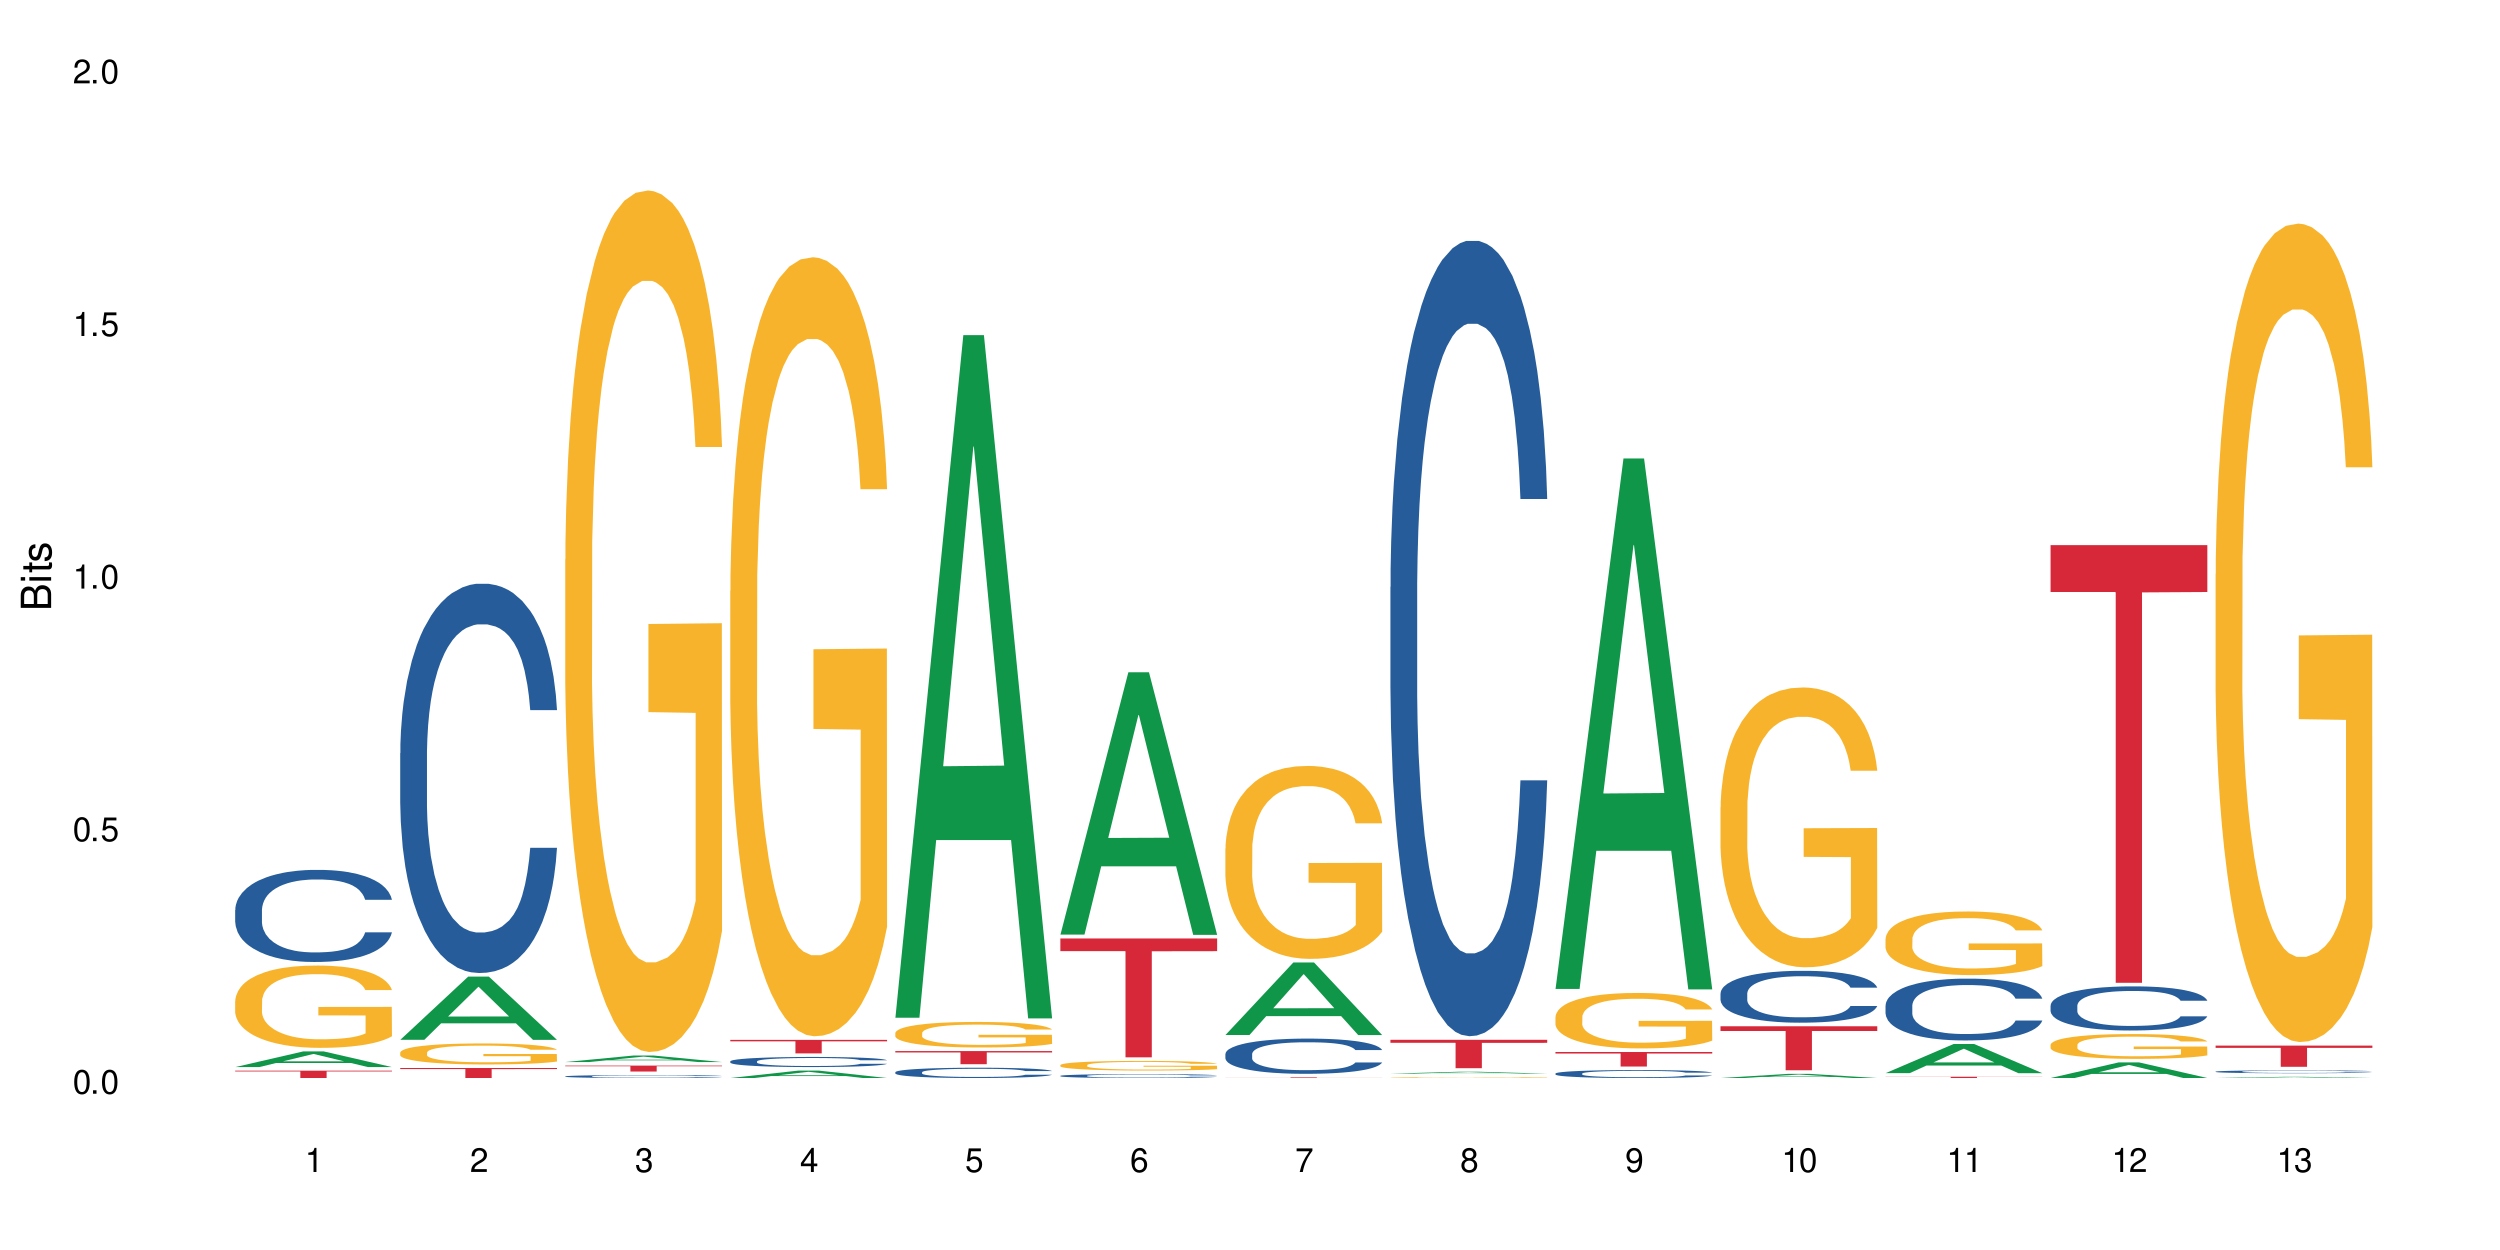 <?xml version="1.0" encoding="UTF-8"?>
<svg xmlns="http://www.w3.org/2000/svg" xmlns:xlink="http://www.w3.org/1999/xlink" width="720" height="360" viewBox="0 0 720 360">
<defs>
<g>
<g id="glyph-0-0">
</g>
<g id="glyph-0-1">
<path d="M 2.641 -6.938 C 2 -6.938 1.422 -6.656 1.078 -6.172 C 0.641 -5.562 0.406 -4.641 0.406 -3.359 C 0.406 -1.016 1.188 0.219 2.641 0.219 C 4.078 0.219 4.859 -1.016 4.859 -3.297 C 4.859 -4.641 4.656 -5.547 4.203 -6.172 C 3.844 -6.656 3.281 -6.938 2.641 -6.938 Z M 2.641 -6.188 C 3.547 -6.188 4 -5.25 4 -3.375 C 4 -1.406 3.562 -0.484 2.625 -0.484 C 1.734 -0.484 1.281 -1.438 1.281 -3.344 C 1.281 -5.25 1.734 -6.188 2.641 -6.188 Z M 2.641 -6.188 "/>
</g>
<g id="glyph-0-2">
<path d="M 1.828 -1 L 0.828 -1 L 0.828 0 L 1.828 0 Z M 1.828 -1 "/>
</g>
<g id="glyph-0-3">
<path d="M 4.562 -6.797 L 1.062 -6.797 L 0.547 -3.094 L 1.328 -3.094 C 1.719 -3.562 2.047 -3.734 2.578 -3.734 C 3.484 -3.734 4.062 -3.109 4.062 -2.094 C 4.062 -1.125 3.484 -0.531 2.578 -0.531 C 1.828 -0.531 1.375 -0.906 1.188 -1.672 L 0.328 -1.672 C 0.453 -1.109 0.547 -0.844 0.75 -0.594 C 1.125 -0.078 1.828 0.219 2.594 0.219 C 3.969 0.219 4.922 -0.781 4.922 -2.219 C 4.922 -3.562 4.031 -4.484 2.719 -4.484 C 2.25 -4.484 1.859 -4.359 1.469 -4.062 L 1.734 -5.969 L 4.562 -5.969 Z M 4.562 -6.797 "/>
</g>
<g id="glyph-0-4">
<path d="M 2.484 -4.938 L 2.484 0 L 3.328 0 L 3.328 -6.938 L 2.766 -6.938 C 2.469 -5.875 2.281 -5.734 0.984 -5.562 L 0.984 -4.938 Z M 2.484 -4.938 "/>
</g>
<g id="glyph-0-5">
<path d="M 4.859 -0.828 L 1.281 -0.828 C 1.359 -1.406 1.672 -1.781 2.5 -2.281 L 3.469 -2.828 C 4.406 -3.344 4.906 -4.062 4.906 -4.906 C 4.906 -5.484 4.672 -6.031 4.266 -6.406 C 3.859 -6.766 3.375 -6.938 2.719 -6.938 C 1.859 -6.938 1.219 -6.625 0.844 -6.031 C 0.609 -5.672 0.5 -5.234 0.484 -4.531 L 1.328 -4.531 C 1.359 -5.016 1.406 -5.281 1.531 -5.516 C 1.75 -5.938 2.188 -6.203 2.703 -6.203 C 3.469 -6.203 4.031 -5.641 4.031 -4.891 C 4.031 -4.344 3.719 -3.859 3.125 -3.516 L 2.234 -3 C 0.812 -2.172 0.406 -1.531 0.328 -0.016 L 4.859 -0.016 Z M 4.859 -0.828 "/>
</g>
<g id="glyph-0-6">
<path d="M 2.125 -3.188 L 2.578 -3.188 C 3.5 -3.188 3.984 -2.766 3.984 -1.922 C 3.984 -1.062 3.469 -0.531 2.594 -0.531 C 1.656 -0.531 1.203 -1 1.156 -2.016 L 0.312 -2.016 C 0.344 -1.453 0.438 -1.094 0.609 -0.781 C 0.953 -0.109 1.625 0.219 2.547 0.219 C 3.953 0.219 4.859 -0.625 4.859 -1.938 C 4.859 -2.828 4.516 -3.297 3.703 -3.594 C 4.344 -3.844 4.656 -4.328 4.656 -5.031 C 4.656 -6.219 3.875 -6.938 2.578 -6.938 C 1.203 -6.938 0.484 -6.172 0.453 -4.703 L 1.297 -4.703 C 1.312 -5.125 1.344 -5.359 1.453 -5.578 C 1.641 -5.969 2.062 -6.203 2.594 -6.203 C 3.344 -6.203 3.797 -5.75 3.797 -5 C 3.797 -4.516 3.609 -4.219 3.25 -4.047 C 3.016 -3.953 2.703 -3.922 2.125 -3.906 Z M 2.125 -3.188 "/>
</g>
<g id="glyph-0-7">
<path d="M 3.141 -1.672 L 3.141 0 L 3.984 0 L 3.984 -1.672 L 4.984 -1.672 L 4.984 -2.438 L 3.984 -2.438 L 3.984 -6.938 L 3.359 -6.938 L 0.266 -2.578 L 0.266 -1.672 Z M 3.141 -2.438 L 1 -2.438 L 3.141 -5.5 Z M 3.141 -2.438 "/>
</g>
<g id="glyph-0-8">
<path d="M 4.781 -5.125 C 4.609 -6.266 3.891 -6.938 2.844 -6.938 C 2.094 -6.938 1.422 -6.578 1.031 -5.953 C 0.594 -5.266 0.406 -4.422 0.406 -3.172 C 0.406 -2 0.578 -1.25 0.984 -0.641 C 1.359 -0.078 1.953 0.219 2.703 0.219 C 3.984 0.219 4.922 -0.75 4.922 -2.094 C 4.922 -3.375 4.062 -4.281 2.844 -4.281 C 2.172 -4.281 1.641 -4.031 1.281 -3.516 C 1.281 -5.234 1.828 -6.188 2.797 -6.188 C 3.391 -6.188 3.797 -5.797 3.938 -5.125 Z M 2.734 -3.531 C 3.547 -3.531 4.062 -2.953 4.062 -2.031 C 4.062 -1.156 3.484 -0.531 2.703 -0.531 C 1.922 -0.531 1.328 -1.188 1.328 -2.078 C 1.328 -2.938 1.906 -3.531 2.734 -3.531 Z M 2.734 -3.531 "/>
</g>
<g id="glyph-0-9">
<path d="M 4.984 -6.797 L 0.438 -6.797 L 0.438 -5.969 L 4.109 -5.969 C 2.5 -3.656 1.828 -2.234 1.328 0 L 2.219 0 C 2.594 -2.172 3.453 -4.047 4.984 -6.094 Z M 4.984 -6.797 "/>
</g>
<g id="glyph-0-10">
<path d="M 3.75 -3.656 C 4.469 -4.094 4.688 -4.438 4.688 -5.078 C 4.688 -6.172 3.844 -6.938 2.641 -6.938 C 1.438 -6.938 0.594 -6.172 0.594 -5.094 C 0.594 -4.438 0.812 -4.094 1.516 -3.656 C 0.734 -3.266 0.359 -2.703 0.359 -1.922 C 0.359 -0.656 1.281 0.219 2.641 0.219 C 3.984 0.219 4.922 -0.656 4.922 -1.922 C 4.922 -2.703 4.531 -3.266 3.75 -3.656 Z M 2.641 -6.188 C 3.359 -6.188 3.812 -5.75 3.812 -5.062 C 3.812 -4.406 3.344 -3.984 2.641 -3.984 C 1.922 -3.984 1.453 -4.406 1.453 -5.078 C 1.453 -5.75 1.922 -6.188 2.641 -6.188 Z M 2.641 -3.266 C 3.484 -3.266 4.062 -2.719 4.062 -1.906 C 4.062 -1.078 3.484 -0.531 2.625 -0.531 C 1.797 -0.531 1.219 -1.094 1.219 -1.906 C 1.219 -2.719 1.781 -3.266 2.641 -3.266 Z M 2.641 -3.266 "/>
</g>
<g id="glyph-0-11">
<path d="M 0.516 -1.578 C 0.672 -0.453 1.406 0.219 2.438 0.219 C 3.188 0.219 3.859 -0.141 4.266 -0.766 C 4.688 -1.453 4.891 -2.297 4.891 -3.547 C 4.891 -4.719 4.703 -5.453 4.312 -6.078 C 3.938 -6.641 3.344 -6.938 2.594 -6.938 C 1.297 -6.938 0.359 -5.969 0.359 -4.625 C 0.359 -3.344 1.234 -2.453 2.453 -2.453 C 3.094 -2.453 3.578 -2.672 4.016 -3.203 C 4 -1.484 3.469 -0.531 2.5 -0.531 C 1.906 -0.531 1.484 -0.906 1.359 -1.578 Z M 2.578 -6.203 C 3.375 -6.203 3.969 -5.531 3.969 -4.641 C 3.969 -3.797 3.391 -3.188 2.547 -3.188 C 1.734 -3.188 1.234 -3.766 1.234 -4.688 C 1.234 -5.562 1.797 -6.203 2.578 -6.203 Z M 2.578 -6.203 "/>
</g>
<g id="glyph-1-0">
</g>
<g id="glyph-1-1">
<path d="M 0 -0.953 L 0 -4.891 C 0 -5.719 -0.234 -6.344 -0.734 -6.797 C -1.188 -7.234 -1.812 -7.469 -2.5 -7.469 C -3.547 -7.469 -4.188 -7 -4.625 -5.875 C -4.984 -6.688 -5.625 -7.094 -6.531 -7.094 C -7.172 -7.094 -7.734 -6.859 -8.141 -6.391 C -8.562 -5.922 -8.75 -5.344 -8.75 -4.5 L -8.75 -0.953 Z M -4.984 -2.062 L -7.766 -2.062 L -7.766 -4.219 C -7.766 -4.844 -7.688 -5.203 -7.453 -5.5 C -7.219 -5.812 -6.859 -5.969 -6.375 -5.969 C -5.891 -5.969 -5.531 -5.812 -5.297 -5.5 C -5.062 -5.203 -4.984 -4.844 -4.984 -4.219 Z M -0.984 -2.062 L -4 -2.062 L -4 -4.781 C -4 -5.766 -3.438 -6.359 -2.484 -6.359 C -1.547 -6.359 -0.984 -5.766 -0.984 -4.781 Z M -0.984 -2.062 "/>
</g>
<g id="glyph-1-2">
<path d="M -6.281 -1.797 L -6.281 -0.797 L 0 -0.797 L 0 -1.797 Z M -8.75 -1.797 L -8.75 -0.797 L -7.484 -0.797 L -7.484 -1.797 Z M -8.75 -1.797 "/>
</g>
<g id="glyph-1-3">
<path d="M -6.281 -3.047 L -6.281 -2.016 L -8.016 -2.016 L -8.016 -1.016 L -6.281 -1.016 L -6.281 -0.172 L -5.469 -0.172 L -5.469 -1.016 L -0.719 -1.016 C -0.078 -1.016 0.281 -1.453 0.281 -2.234 C 0.281 -2.5 0.25 -2.719 0.188 -3.047 L -0.641 -3.047 C -0.609 -2.906 -0.594 -2.766 -0.594 -2.562 C -0.594 -2.141 -0.719 -2.016 -1.156 -2.016 L -5.469 -2.016 L -5.469 -3.047 Z M -6.281 -3.047 "/>
</g>
<g id="glyph-1-4">
<path d="M -4.531 -5.25 C -5.766 -5.25 -6.469 -4.422 -6.469 -2.969 C -6.469 -1.516 -5.719 -0.562 -4.547 -0.562 C -3.562 -0.562 -3.094 -1.062 -2.734 -2.562 L -2.516 -3.484 C -2.344 -4.188 -2.094 -4.469 -1.641 -4.469 C -1.047 -4.469 -0.641 -3.875 -0.641 -3 C -0.641 -2.453 -0.797 -2 -1.062 -1.75 C -1.25 -1.594 -1.422 -1.531 -1.875 -1.469 L -1.875 -0.406 C -0.422 -0.453 0.281 -1.266 0.281 -2.922 C 0.281 -4.5 -0.5 -5.516 -1.719 -5.516 C -2.656 -5.516 -3.172 -4.984 -3.469 -3.734 L -3.703 -2.766 C -3.891 -1.953 -4.156 -1.609 -4.594 -1.609 C -5.188 -1.609 -5.547 -2.125 -5.547 -2.938 C -5.547 -3.75 -5.203 -4.172 -4.531 -4.203 Z M -4.531 -5.25 "/>
</g>
</g>
</defs>
<rect x="-72" y="-36" width="864" height="432" fill="rgb(100%, 100%, 100%)" fill-opacity="1"/>
<path fill-rule="nonzero" fill="rgb(6.275%, 58.824%, 28.235%)" fill-opacity="1" d="M 67.73 307.32 L 67.777 307.316 L 87.316 302.812 L 93.25 302.812 L 112.883 307.324 L 105.984 307.324 L 101.066 306.145 L 79.5 306.145 L 74.676 307.32 L 67.73 307.32 L 81.574 305.66 L 99.086 305.656 L 90.355 303.547 L 90.258 303.543 L 90.164 303.559 L 81.527 305.656 L 81.574 305.66 Z M 67.73 307.32 "/>
<path fill-rule="nonzero" fill="rgb(14.51%, 36.078%, 60%)" fill-opacity="1" d="M 67.73 262.074 L 67.785 262.051 L 67.785 261.469 L 67.953 260.547 L 68.336 259.383 L 68.723 258.582 L 69.715 257.152 L 71.09 255.773 L 72.523 254.707 L 73.566 254.078 L 74.504 253.59 L 76.652 252.695 L 78.027 252.234 L 79.516 251.824 L 81.332 251.41 L 82.652 251.168 L 85.629 250.781 L 87.828 250.609 L 89.535 250.539 L 93.227 250.539 L 95.43 250.637 L 97.027 250.758 L 98.789 250.949 L 100.273 251.168 L 102.863 251.703 L 105.176 252.379 L 106.223 252.766 L 107.875 253.52 L 109.141 254.246 L 110.02 254.875 L 111.012 255.773 L 111.895 256.863 L 112.555 258.098 L 112.883 259.141 L 105.176 259.141 L 104.789 258.172 L 104.348 257.422 L 103.523 256.426 L 102.699 255.723 L 101.543 255.02 L 100.496 254.562 L 99.062 254.102 L 97.797 253.809 L 96.477 253.59 L 95.207 253.445 L 92.785 253.301 L 89.977 253.301 L 88.93 253.348 L 86.785 253.543 L 85.629 253.711 L 83.977 254.051 L 82.82 254.367 L 81.441 254.852 L 80.508 255.266 L 79.352 255.895 L 78.523 256.453 L 77.586 257.25 L 77.035 257.855 L 76.543 258.535 L 76.102 259.336 L 75.77 260.184 L 75.551 261.078 L 75.441 261.953 L 75.441 265.707 L 75.551 266.582 L 75.824 267.598 L 76.543 269.078 L 77.586 270.363 L 78.801 271.379 L 79.957 272.105 L 80.617 272.445 L 81.496 272.832 L 82.875 273.32 L 84.855 273.805 L 86.012 273.996 L 87.773 274.191 L 89.594 274.289 L 92.016 274.289 L 94.164 274.191 L 95.594 274.07 L 97.082 273.875 L 99.117 273.465 L 100.383 273.078 L 101.484 272.617 L 102.312 272.156 L 102.863 271.77 L 103.688 271.016 L 104.348 270.191 L 104.844 269.344 L 105.176 268.52 L 112.883 268.52 L 112.555 269.488 L 112.059 270.434 L 111.562 271.137 L 110.793 271.984 L 109.91 272.738 L 108.645 273.586 L 107.598 274.145 L 106.223 274.75 L 104.957 275.207 L 103.578 275.621 L 101.543 276.105 L 100.219 276.348 L 98.789 276.566 L 97.082 276.762 L 94.934 276.93 L 92.621 277.027 L 90.473 277.051 L 88.16 277.004 L 86.453 276.906 L 84.195 276.688 L 81.387 276.25 L 79.352 275.789 L 77.754 275.332 L 76.375 274.844 L 74.836 274.191 L 72.852 273.125 L 71.641 272.301 L 70.816 271.621 L 69.879 270.676 L 69.219 269.828 L 68.445 268.473 L 67.895 266.75 L 67.73 265.418 Z M 67.73 262.074 "/>
<path fill-rule="nonzero" fill="rgb(96.863%, 70.196%, 16.863%)" fill-opacity="1" d="M 67.73 288.23 L 67.785 288.211 L 67.785 287.777 L 68.008 286.801 L 68.559 285.461 L 69.273 284.355 L 70.043 283.488 L 70.539 283.035 L 71.367 282.387 L 72.082 281.91 L 73.898 280.934 L 76.211 280.027 L 77.477 279.637 L 78.91 279.27 L 80.945 278.855 L 81.883 278.707 L 84.746 278.359 L 87.996 278.141 L 91.574 278.078 L 93.227 278.098 L 95.484 278.188 L 98.566 278.422 L 100.328 278.641 L 101.707 278.855 L 103.137 279.137 L 104.898 279.57 L 106.551 280.09 L 107.875 280.609 L 109.195 281.262 L 110.297 281.953 L 111.234 282.711 L 112.059 283.621 L 112.555 284.379 L 112.883 285.137 L 105.23 285.137 L 104.789 284.379 L 104.293 283.793 L 103.469 283.078 L 102.641 282.559 L 101.816 282.148 L 100.273 281.586 L 98.953 281.238 L 97.301 280.934 L 95.703 280.742 L 93.887 280.609 L 92.785 280.566 L 89.867 280.566 L 87.223 280.719 L 85.684 280.891 L 84.582 281.066 L 83.039 281.391 L 82.102 281.648 L 81.551 281.824 L 79.902 282.492 L 78.801 283.102 L 78.195 283.512 L 77.422 284.16 L 76.871 284.746 L 76.266 285.613 L 75.938 286.262 L 75.496 287.734 L 75.441 291.629 L 75.605 292.453 L 75.938 293.34 L 76.375 294.121 L 77.035 294.941 L 77.699 295.57 L 78.855 296.414 L 79.844 296.977 L 80.617 297.348 L 82.102 297.93 L 82.707 298.125 L 84.141 298.516 L 85.629 298.816 L 87.445 299.078 L 88.82 299.207 L 91.023 299.316 L 93.832 299.316 L 97.137 299.188 L 99.227 299.012 L 100.66 298.84 L 101.598 298.688 L 102.754 298.449 L 103.578 298.234 L 104.348 297.996 L 105.285 297.629 L 105.285 292.453 L 91.684 292.43 L 91.684 290.008 L 112.828 289.984 L 112.883 298.449 L 111.727 299.035 L 110.297 299.598 L 108.918 300.031 L 107.488 300.398 L 105.449 300.809 L 103.797 301.07 L 101.266 301.375 L 98.953 301.566 L 96.531 301.699 L 94.383 301.762 L 91.852 301.785 L 89.594 301.742 L 87.168 301.609 L 85.242 301.438 L 83.48 301.223 L 81.719 300.941 L 79.516 300.484 L 78.082 300.117 L 76.598 299.664 L 75.109 299.121 L 73.789 298.535 L 72.906 298.082 L 72.027 297.562 L 71.09 296.914 L 70.207 296.176 L 69.547 295.504 L 68.941 294.75 L 68.5 294.035 L 68.062 293.059 L 67.84 292.281 L 67.73 291.609 Z M 67.73 288.23 "/>
<path fill-rule="nonzero" fill="rgb(83.922%, 15.686%, 22.353%)" fill-opacity="1" d="M 67.73 308.352 L 112.883 308.352 L 112.883 308.578 L 94.066 308.578 L 94.066 310.469 L 86.496 310.469 L 86.496 308.582 L 86.387 308.578 L 67.73 308.578 Z M 67.73 308.352 "/>
<path fill-rule="nonzero" fill="rgb(6.275%, 58.824%, 28.235%)" fill-opacity="1" d="M 115.262 299.469 L 115.309 299.453 L 134.848 281.254 L 140.781 281.254 L 160.414 299.488 L 153.516 299.488 L 148.598 294.727 L 127.031 294.727 L 122.207 299.469 L 115.262 299.469 L 129.105 292.758 L 146.617 292.742 L 137.887 284.234 L 137.789 284.219 L 137.691 284.27 L 129.059 292.742 L 129.105 292.758 Z M 115.262 299.469 "/>
<path fill-rule="nonzero" fill="rgb(14.51%, 36.078%, 60%)" fill-opacity="1" d="M 115.262 216.91 L 115.316 216.809 L 115.316 214.352 L 115.48 210.457 L 115.867 205.539 L 116.254 202.156 L 117.242 196.113 L 118.621 190.273 L 120.051 185.766 L 121.098 183.102 L 122.035 181.051 L 124.184 177.262 L 125.559 175.312 L 127.047 173.574 L 128.863 171.832 L 130.184 170.805 L 133.156 169.168 L 135.359 168.449 L 137.066 168.141 L 140.758 168.141 L 142.961 168.551 L 144.555 169.062 L 146.316 169.883 L 147.805 170.805 L 150.395 173.059 L 152.707 175.93 L 153.75 177.566 L 155.402 180.746 L 156.672 183.816 L 157.551 186.48 L 158.543 190.273 L 159.422 194.883 L 160.086 200.109 L 160.414 204.516 L 152.707 204.516 L 152.32 200.414 L 151.879 197.238 L 151.055 193.039 L 150.227 190.066 L 149.07 187.098 L 148.023 185.148 L 146.594 183.203 L 145.328 181.973 L 144.004 181.051 L 142.738 180.438 L 140.316 179.82 L 137.508 179.82 L 136.461 180.027 L 134.312 180.848 L 133.156 181.562 L 131.504 183 L 130.348 184.332 L 128.973 186.379 L 128.035 188.121 L 126.879 190.785 L 126.055 193.141 L 125.117 196.523 L 124.566 199.082 L 124.07 201.953 L 123.633 205.332 L 123.301 208.918 L 123.082 212.711 L 122.969 216.398 L 122.969 232.281 L 123.082 235.969 L 123.355 240.27 L 124.07 246.52 L 125.117 251.949 L 126.328 256.254 L 127.484 259.328 L 128.145 260.762 L 129.027 262.402 L 130.402 264.449 L 132.387 266.5 L 133.543 267.32 L 135.305 268.141 L 137.121 268.551 L 139.547 268.551 L 141.691 268.141 L 143.125 267.625 L 144.609 266.809 L 146.648 265.066 L 147.914 263.426 L 149.016 261.48 L 149.844 259.531 L 150.395 257.895 L 151.219 254.719 L 151.879 251.234 L 152.375 247.648 L 152.707 244.164 L 160.414 244.164 L 160.086 248.262 L 159.59 252.258 L 159.094 255.23 L 158.324 258.816 L 157.441 261.992 L 156.176 265.578 L 155.129 267.934 L 153.75 270.496 L 152.484 272.441 L 151.109 274.184 L 149.07 276.234 L 147.75 277.258 L 146.316 278.18 L 144.609 279 L 142.465 279.715 L 140.152 280.125 L 138.004 280.23 L 135.691 280.023 L 133.984 279.613 L 131.727 278.691 L 128.918 276.848 L 126.879 274.902 L 125.281 272.953 L 123.906 270.906 L 122.363 268.141 L 120.383 263.633 L 119.172 260.148 L 118.344 257.277 L 117.41 253.281 L 116.746 249.695 L 115.977 243.961 L 115.426 236.684 L 115.262 231.051 Z M 115.262 216.91 "/>
<path fill-rule="nonzero" fill="rgb(96.863%, 70.196%, 16.863%)" fill-opacity="1" d="M 115.262 303.105 L 115.316 303.098 L 115.316 302.988 L 115.535 302.742 L 116.086 302.398 L 116.805 302.117 L 117.574 301.895 L 118.07 301.777 L 118.895 301.613 L 119.609 301.492 L 121.43 301.242 L 123.742 301.012 L 125.008 300.91 L 126.438 300.816 L 128.477 300.711 L 129.414 300.676 L 132.277 300.586 L 135.523 300.531 L 139.105 300.516 L 140.758 300.52 L 143.016 300.543 L 146.098 300.602 L 147.859 300.656 L 149.238 300.711 L 150.668 300.785 L 152.43 300.895 L 154.082 301.027 L 155.402 301.16 L 156.727 301.324 L 157.828 301.504 L 158.762 301.695 L 159.59 301.93 L 160.086 302.121 L 160.414 302.316 L 152.762 302.316 L 152.32 302.121 L 151.824 301.973 L 151 301.789 L 150.172 301.656 L 149.348 301.551 L 147.805 301.41 L 146.484 301.32 L 144.832 301.242 L 143.234 301.191 L 141.418 301.16 L 140.316 301.148 L 137.398 301.148 L 134.754 301.188 L 133.211 301.23 L 132.109 301.277 L 130.57 301.359 L 129.633 301.426 L 129.082 301.469 L 127.43 301.641 L 126.328 301.797 L 125.723 301.902 L 124.953 302.066 L 124.402 302.215 L 123.797 302.438 L 123.465 302.602 L 123.023 302.977 L 122.969 303.973 L 123.137 304.184 L 123.465 304.41 L 123.906 304.609 L 124.566 304.816 L 125.227 304.977 L 126.383 305.195 L 127.375 305.336 L 128.145 305.43 L 129.633 305.582 L 130.238 305.629 L 131.672 305.73 L 133.156 305.809 L 134.973 305.875 L 136.352 305.906 L 138.555 305.934 L 141.363 305.934 L 144.668 305.902 L 146.758 305.855 L 148.191 305.812 L 149.125 305.773 L 150.281 305.715 L 151.109 305.656 L 151.879 305.598 L 152.816 305.504 L 152.816 304.184 L 139.215 304.176 L 139.215 303.559 L 160.359 303.551 L 160.414 305.715 L 159.258 305.863 L 157.828 306.008 L 156.449 306.117 L 155.02 306.211 L 152.98 306.316 L 151.328 306.383 L 148.797 306.461 L 146.484 306.508 L 144.059 306.543 L 141.914 306.559 L 139.379 306.562 L 137.121 306.555 L 134.699 306.52 L 132.773 306.477 L 131.012 306.422 L 129.246 306.348 L 127.047 306.234 L 125.613 306.137 L 124.125 306.023 L 122.641 305.883 L 121.316 305.734 L 120.438 305.617 L 119.555 305.488 L 118.621 305.32 L 117.738 305.133 L 117.078 304.961 L 116.473 304.77 L 116.031 304.586 L 115.59 304.336 L 115.371 304.137 L 115.262 303.969 Z M 115.262 303.105 "/>
<path fill-rule="nonzero" fill="rgb(83.922%, 15.686%, 22.353%)" fill-opacity="1" d="M 115.262 307.59 L 160.414 307.59 L 160.414 307.898 L 141.598 307.902 L 141.598 310.469 L 134.023 310.469 L 134.023 307.902 L 133.914 307.898 L 115.262 307.898 Z M 115.262 307.59 "/>
<path fill-rule="nonzero" fill="rgb(6.275%, 58.824%, 28.235%)" fill-opacity="1" d="M 162.793 305.867 L 162.84 305.867 L 182.379 304 L 188.312 304 L 207.945 305.871 L 201.047 305.871 L 196.125 305.383 L 174.562 305.383 L 169.738 305.867 L 162.793 305.867 L 176.637 305.18 L 194.148 305.18 L 185.418 304.305 L 185.32 304.305 L 185.223 304.309 L 176.59 305.18 L 176.637 305.18 Z M 162.793 305.867 "/>
<path fill-rule="nonzero" fill="rgb(14.51%, 36.078%, 60%)" fill-opacity="1" d="M 162.793 309.992 L 162.848 309.992 L 162.848 309.973 L 163.012 309.941 L 163.398 309.906 L 163.781 309.879 L 164.773 309.832 L 166.148 309.789 L 167.582 309.754 L 168.629 309.734 L 169.562 309.719 L 171.711 309.691 L 173.09 309.676 L 174.574 309.664 L 176.391 309.648 L 177.715 309.641 L 180.688 309.629 L 182.891 309.625 L 184.598 309.621 L 188.285 309.621 L 190.488 309.625 L 192.086 309.629 L 193.848 309.637 L 195.336 309.641 L 197.922 309.66 L 200.234 309.68 L 201.281 309.695 L 202.934 309.719 L 204.199 309.742 L 205.082 309.762 L 206.074 309.789 L 206.953 309.824 L 207.613 309.863 L 207.945 309.898 L 200.234 309.898 L 199.852 309.867 L 199.41 309.844 L 198.582 309.812 L 197.758 309.789 L 196.602 309.766 L 195.555 309.75 L 194.125 309.734 L 192.855 309.727 L 191.535 309.719 L 190.27 309.715 L 187.848 309.711 L 183.992 309.711 L 181.844 309.719 L 180.688 309.723 L 179.035 309.734 L 177.879 309.746 L 176.504 309.762 L 175.566 309.773 L 174.41 309.793 L 173.586 309.812 L 172.648 309.836 L 172.098 309.855 L 171.602 309.879 L 171.16 309.902 L 170.832 309.93 L 170.609 309.961 L 170.5 309.988 L 170.5 310.105 L 170.609 310.137 L 170.887 310.168 L 171.602 310.215 L 172.648 310.258 L 173.859 310.289 L 175.016 310.312 L 175.676 310.324 L 176.559 310.336 L 177.934 310.352 L 179.918 310.367 L 181.074 310.371 L 182.836 310.379 L 184.652 310.383 L 187.074 310.383 L 189.223 310.379 L 190.656 310.375 L 192.141 310.367 L 194.18 310.355 L 195.445 310.344 L 196.547 310.328 L 197.371 310.312 L 197.922 310.301 L 198.75 310.277 L 199.41 310.25 L 199.906 310.223 L 200.234 310.195 L 207.945 310.195 L 207.613 310.227 L 207.117 310.258 L 206.625 310.281 L 205.852 310.309 L 204.973 310.332 L 203.703 310.359 L 202.66 310.375 L 201.281 310.395 L 200.016 310.41 L 198.641 310.426 L 196.602 310.441 L 195.281 310.449 L 193.848 310.453 L 192.141 310.461 L 189.992 310.465 L 187.68 310.469 L 183.219 310.469 L 181.512 310.465 L 179.254 310.457 L 176.449 310.445 L 174.41 310.43 L 172.812 310.414 L 171.438 310.398 L 169.895 310.379 L 167.914 310.344 L 166.699 310.316 L 165.875 310.297 L 164.938 310.266 L 164.277 310.238 L 163.508 310.195 L 162.957 310.141 L 162.793 310.098 Z M 162.793 309.992 "/>
<path fill-rule="nonzero" fill="rgb(96.863%, 70.196%, 16.863%)" fill-opacity="1" d="M 162.793 161.129 L 162.848 160.902 L 162.848 156.371 L 163.066 146.176 L 163.617 132.125 L 164.332 120.57 L 165.105 111.504 L 165.602 106.746 L 166.426 99.949 L 167.141 94.965 L 168.957 84.77 L 171.27 75.25 L 172.539 71.172 L 173.969 67.32 L 176.008 63.016 L 176.941 61.43 L 179.805 57.805 L 183.055 55.539 L 186.633 54.859 L 188.285 55.086 L 190.543 55.992 L 193.629 58.484 L 195.391 60.75 L 196.766 63.016 L 198.199 65.961 L 199.961 70.492 L 201.613 75.93 L 202.934 81.371 L 204.254 88.168 L 205.355 95.418 L 206.293 103.348 L 207.117 112.863 L 207.613 120.797 L 207.945 128.727 L 200.289 128.727 L 199.852 120.797 L 199.355 114.68 L 198.527 107.199 L 197.703 101.762 L 196.875 97.457 L 195.336 91.566 L 194.012 87.941 L 192.363 84.77 L 190.766 82.73 L 188.949 81.371 L 187.848 80.918 L 184.926 80.918 L 182.285 82.504 L 180.742 84.316 L 179.641 86.129 L 178.098 89.527 L 177.164 92.246 L 176.613 94.059 L 174.961 101.082 L 173.859 107.426 L 173.254 111.73 L 172.484 118.531 L 171.934 124.648 L 171.328 133.711 L 170.996 140.508 L 170.555 155.918 L 170.5 196.703 L 170.664 205.312 L 170.996 214.605 L 171.438 222.762 L 172.098 231.371 L 172.758 237.941 L 173.914 246.781 L 174.906 252.672 L 175.676 256.523 L 177.164 262.641 L 177.77 264.68 L 179.199 268.758 L 180.688 271.93 L 182.504 274.652 L 183.883 276.012 L 186.082 277.145 L 188.891 277.145 L 192.195 275.785 L 194.289 273.969 L 195.719 272.156 L 196.656 270.57 L 197.812 268.078 L 198.641 265.812 L 199.41 263.32 L 200.348 259.469 L 200.348 205.312 L 186.746 205.086 L 186.746 179.711 L 207.891 179.484 L 207.945 268.078 L 206.789 274.199 L 205.355 280.09 L 203.98 284.621 L 202.547 288.473 L 200.512 292.777 L 198.859 295.496 L 196.324 298.668 L 194.012 300.707 L 191.59 302.066 L 189.441 302.746 L 186.91 302.973 L 184.652 302.52 L 182.23 301.16 L 180.301 299.348 L 178.539 297.082 L 176.777 294.137 L 174.574 289.379 L 173.145 285.527 L 171.656 280.77 L 170.172 275.105 L 168.848 268.984 L 167.969 264.227 L 167.086 258.789 L 166.148 251.992 L 165.27 244.289 L 164.609 237.262 L 164.004 229.332 L 163.562 221.855 L 163.121 211.66 L 162.902 203.5 L 162.793 196.477 Z M 162.793 161.129 "/>
<path fill-rule="nonzero" fill="rgb(83.922%, 15.686%, 22.353%)" fill-opacity="1" d="M 162.793 306.898 L 207.945 306.898 L 207.945 307.078 L 189.125 307.082 L 189.125 308.598 L 181.555 308.598 L 181.555 307.082 L 181.445 307.078 L 162.793 307.078 Z M 162.793 306.898 "/>
<path fill-rule="nonzero" fill="rgb(6.275%, 58.824%, 28.235%)" fill-opacity="1" d="M 210.32 310.469 L 210.371 310.465 L 229.906 308.336 L 235.84 308.336 L 255.477 310.469 L 248.578 310.469 L 243.656 309.914 L 222.094 309.914 L 217.27 310.469 L 210.32 310.469 L 224.168 309.684 L 241.68 309.68 L 232.945 308.684 L 232.852 308.684 L 232.754 308.688 L 224.117 309.68 L 224.168 309.684 Z M 210.32 310.469 "/>
<path fill-rule="nonzero" fill="rgb(14.51%, 36.078%, 60%)" fill-opacity="1" d="M 210.32 305.672 L 210.375 305.668 L 210.375 305.605 L 210.543 305.504 L 210.926 305.375 L 211.312 305.289 L 212.305 305.133 L 213.68 304.98 L 215.113 304.863 L 216.16 304.793 L 217.094 304.742 L 219.242 304.645 L 220.617 304.594 L 222.105 304.547 L 223.922 304.504 L 225.246 304.477 L 228.219 304.434 L 230.422 304.414 L 232.129 304.406 L 235.816 304.406 L 238.02 304.418 L 239.617 304.43 L 241.379 304.453 L 242.863 304.477 L 245.453 304.535 L 247.766 304.609 L 248.812 304.652 L 250.465 304.734 L 251.73 304.812 L 252.613 304.883 L 253.602 304.98 L 254.484 305.102 L 255.145 305.234 L 255.477 305.348 L 247.766 305.348 L 247.379 305.242 L 246.941 305.16 L 246.113 305.051 L 245.289 304.977 L 244.133 304.898 L 243.086 304.848 L 241.652 304.797 L 240.387 304.766 L 239.066 304.742 L 237.801 304.727 L 235.375 304.711 L 232.566 304.711 L 231.523 304.715 L 229.375 304.734 L 228.219 304.754 L 226.566 304.793 L 225.41 304.828 L 224.031 304.879 L 223.098 304.926 L 221.941 304.992 L 221.113 305.055 L 220.18 305.141 L 219.629 305.207 L 219.133 305.281 L 218.691 305.371 L 218.359 305.465 L 218.141 305.562 L 218.031 305.656 L 218.031 306.07 L 218.141 306.164 L 218.418 306.277 L 219.133 306.438 L 220.18 306.578 L 221.391 306.688 L 222.547 306.77 L 223.207 306.805 L 224.086 306.848 L 225.465 306.902 L 227.445 306.953 L 228.602 306.977 L 230.367 306.996 L 232.184 307.008 L 234.605 307.008 L 236.754 306.996 L 238.184 306.984 L 239.672 306.961 L 241.707 306.918 L 242.977 306.875 L 244.078 306.824 L 244.902 306.773 L 245.453 306.73 L 246.277 306.648 L 246.941 306.559 L 247.438 306.465 L 247.766 306.375 L 255.477 306.375 L 255.145 306.484 L 254.648 306.586 L 254.152 306.664 L 253.383 306.754 L 252.5 306.84 L 251.234 306.93 L 250.188 306.992 L 248.812 307.059 L 247.547 307.109 L 246.168 307.152 L 244.133 307.207 L 242.809 307.234 L 241.379 307.258 L 239.672 307.277 L 237.523 307.297 L 235.211 307.309 L 233.062 307.309 L 230.75 307.305 L 229.043 307.293 L 226.785 307.27 L 223.977 307.223 L 221.941 307.172 L 220.344 307.121 L 218.965 307.07 L 217.426 306.996 L 215.441 306.879 L 214.23 306.789 L 213.406 306.715 L 212.469 306.613 L 211.809 306.52 L 211.039 306.371 L 210.488 306.184 L 210.32 306.035 Z M 210.32 305.672 "/>
<path fill-rule="nonzero" fill="rgb(96.863%, 70.196%, 16.863%)" fill-opacity="1" d="M 210.32 170.184 L 210.375 169.977 L 210.375 165.879 L 210.598 156.66 L 211.148 143.953 L 211.863 133.504 L 212.633 125.309 L 213.129 121.008 L 213.957 114.859 L 214.672 110.352 L 216.488 101.133 L 218.801 92.523 L 220.066 88.836 L 221.5 85.355 L 223.539 81.461 L 224.473 80.027 L 227.336 76.746 L 230.586 74.699 L 234.164 74.086 L 235.816 74.289 L 238.074 75.109 L 241.156 77.363 L 242.922 79.41 L 244.297 81.461 L 245.73 84.125 L 247.492 88.223 L 249.145 93.141 L 250.465 98.059 L 251.785 104.203 L 252.887 110.762 L 253.824 117.934 L 254.648 126.539 L 255.145 133.711 L 255.477 140.883 L 247.82 140.883 L 247.379 133.711 L 246.887 128.176 L 246.059 121.414 L 245.234 116.5 L 244.406 112.605 L 242.863 107.277 L 241.543 104 L 239.891 101.133 L 238.293 99.285 L 236.477 98.059 L 235.375 97.648 L 232.457 97.648 L 229.816 99.082 L 228.273 100.723 L 227.172 102.359 L 225.629 105.434 L 224.695 107.895 L 224.145 109.531 L 222.492 115.883 L 221.391 121.621 L 220.785 125.516 L 220.012 131.66 L 219.461 137.191 L 218.855 145.391 L 218.527 151.535 L 218.086 165.469 L 218.031 202.352 L 218.195 210.137 L 218.527 218.539 L 218.965 225.914 L 219.629 233.699 L 220.289 239.645 L 221.445 247.633 L 222.438 252.961 L 223.207 256.445 L 224.695 261.977 L 225.301 263.82 L 226.73 267.508 L 228.219 270.379 L 230.035 272.836 L 231.41 274.066 L 233.613 275.09 L 236.422 275.09 L 239.727 273.859 L 241.82 272.223 L 243.25 270.582 L 244.188 269.148 L 245.344 266.895 L 246.168 264.844 L 246.941 262.59 L 247.875 259.109 L 247.875 210.137 L 234.273 209.934 L 234.273 186.984 L 255.422 186.777 L 255.477 266.895 L 254.32 272.426 L 252.887 277.754 L 251.512 281.852 L 250.078 285.336 L 248.043 289.227 L 246.391 291.688 L 243.855 294.555 L 241.543 296.398 L 239.121 297.629 L 236.973 298.242 L 234.441 298.449 L 232.184 298.039 L 229.758 296.809 L 227.832 295.172 L 226.07 293.121 L 224.309 290.457 L 222.105 286.156 L 220.672 282.672 L 219.188 278.367 L 217.699 273.246 L 216.379 267.715 L 215.496 263.41 L 214.617 258.492 L 213.68 252.348 L 212.801 245.379 L 212.137 239.027 L 211.531 231.855 L 211.094 225.094 L 210.652 215.875 L 210.43 208.5 L 210.32 202.145 Z M 210.32 170.184 "/>
<path fill-rule="nonzero" fill="rgb(83.922%, 15.686%, 22.353%)" fill-opacity="1" d="M 210.32 299.477 L 255.477 299.477 L 255.477 299.895 L 236.656 299.898 L 236.656 303.379 L 229.086 303.379 L 229.086 299.902 L 228.977 299.895 L 210.32 299.895 Z M 210.32 299.477 "/>
<path fill-rule="nonzero" fill="rgb(6.275%, 58.824%, 28.235%)" fill-opacity="1" d="M 257.852 293.109 L 257.898 292.922 L 277.438 96.52 L 283.371 96.52 L 303.004 293.293 L 296.105 293.293 L 291.188 241.93 L 269.621 241.93 L 264.797 293.109 L 257.852 293.109 L 271.695 220.68 L 289.207 220.496 L 280.477 128.668 L 280.379 128.48 L 280.285 129.035 L 271.648 220.496 L 271.695 220.68 Z M 257.852 293.109 "/>
<path fill-rule="nonzero" fill="rgb(14.51%, 36.078%, 60%)" fill-opacity="1" d="M 257.852 308.797 L 257.906 308.793 L 257.906 308.727 L 258.07 308.625 L 258.457 308.496 L 258.844 308.406 L 259.832 308.246 L 261.211 308.09 L 262.641 307.973 L 263.688 307.902 L 264.625 307.848 L 266.773 307.746 L 268.148 307.695 L 269.637 307.648 L 271.453 307.605 L 272.773 307.578 L 275.746 307.535 L 277.949 307.516 L 279.656 307.508 L 283.348 307.508 L 285.551 307.516 L 287.145 307.531 L 288.91 307.551 L 290.395 307.578 L 292.984 307.637 L 295.297 307.711 L 296.344 307.754 L 297.996 307.84 L 299.262 307.922 L 300.141 307.992 L 301.133 308.09 L 302.016 308.215 L 302.676 308.352 L 303.004 308.469 L 295.297 308.469 L 294.91 308.359 L 294.469 308.277 L 293.645 308.164 L 292.816 308.086 L 291.66 308.008 L 290.617 307.957 L 289.184 307.906 L 287.918 307.871 L 286.598 307.848 L 285.328 307.832 L 282.906 307.816 L 280.098 307.816 L 279.051 307.82 L 276.902 307.844 L 275.746 307.859 L 274.098 307.898 L 272.941 307.934 L 271.562 307.988 L 270.625 308.035 L 269.469 308.105 L 268.645 308.168 L 267.707 308.258 L 267.156 308.324 L 266.66 308.398 L 266.223 308.488 L 265.891 308.586 L 265.672 308.684 L 265.562 308.781 L 265.562 309.203 L 265.672 309.301 L 265.945 309.414 L 266.66 309.578 L 267.707 309.723 L 268.918 309.836 L 270.074 309.918 L 270.738 309.957 L 271.617 310 L 272.996 310.051 L 274.977 310.105 L 276.133 310.129 L 277.895 310.148 L 279.711 310.16 L 282.137 310.16 L 284.281 310.148 L 285.715 310.137 L 287.203 310.113 L 289.238 310.07 L 290.504 310.027 L 291.605 309.973 L 292.434 309.922 L 292.984 309.879 L 293.809 309.797 L 294.469 309.703 L 294.965 309.609 L 295.297 309.516 L 303.004 309.516 L 302.676 309.625 L 302.18 309.73 L 301.684 309.809 L 300.914 309.902 L 300.031 309.988 L 298.766 310.082 L 297.719 310.145 L 296.344 310.211 L 295.074 310.266 L 293.699 310.309 L 291.66 310.363 L 290.34 310.391 L 288.91 310.414 L 287.203 310.438 L 285.055 310.457 L 282.742 310.469 L 280.594 310.469 L 278.281 310.465 L 276.574 310.453 L 274.316 310.43 L 271.508 310.379 L 269.469 310.328 L 267.875 310.277 L 266.496 310.223 L 264.953 310.148 L 262.973 310.031 L 261.762 309.938 L 260.934 309.863 L 260 309.758 L 259.34 309.664 L 258.566 309.512 L 258.016 309.32 L 257.852 309.168 Z M 257.852 308.797 "/>
<path fill-rule="nonzero" fill="rgb(96.863%, 70.196%, 16.863%)" fill-opacity="1" d="M 257.852 297.473 L 257.906 297.465 L 257.906 297.332 L 258.125 297.027 L 258.676 296.613 L 259.395 296.27 L 260.164 296 L 260.66 295.859 L 261.484 295.656 L 262.203 295.508 L 264.02 295.207 L 266.332 294.926 L 267.598 294.805 L 269.031 294.688 L 271.066 294.562 L 272.004 294.516 L 274.867 294.406 L 278.117 294.34 L 281.695 294.32 L 283.348 294.328 L 285.605 294.352 L 288.688 294.426 L 290.449 294.496 L 291.828 294.562 L 293.258 294.648 L 295.02 294.785 L 296.672 294.945 L 297.996 295.105 L 299.316 295.309 L 300.418 295.523 L 301.352 295.758 L 302.18 296.039 L 302.676 296.273 L 303.004 296.512 L 295.352 296.512 L 294.91 296.273 L 294.414 296.094 L 293.59 295.871 L 292.762 295.711 L 291.938 295.582 L 290.395 295.41 L 289.074 295.301 L 287.422 295.207 L 285.824 295.145 L 284.008 295.105 L 282.906 295.094 L 279.988 295.094 L 277.344 295.141 L 275.805 295.191 L 274.703 295.246 L 273.16 295.348 L 272.223 295.43 L 271.672 295.48 L 270.02 295.691 L 268.918 295.879 L 268.312 296.008 L 267.543 296.207 L 266.992 296.391 L 266.387 296.66 L 266.055 296.859 L 265.617 297.316 L 265.562 298.527 L 265.727 298.781 L 266.055 299.059 L 266.496 299.301 L 267.156 299.555 L 267.82 299.75 L 268.977 300.012 L 269.965 300.188 L 270.738 300.301 L 272.223 300.48 L 272.828 300.543 L 274.262 300.664 L 275.746 300.758 L 277.566 300.84 L 278.941 300.879 L 281.145 300.914 L 283.953 300.914 L 287.258 300.871 L 289.348 300.816 L 290.781 300.766 L 291.719 300.719 L 292.875 300.645 L 293.699 300.578 L 294.469 300.504 L 295.406 300.387 L 295.406 298.781 L 281.805 298.773 L 281.805 298.023 L 302.949 298.016 L 303.004 300.645 L 301.848 300.824 L 300.418 301 L 299.039 301.133 L 297.609 301.25 L 295.57 301.375 L 293.918 301.457 L 291.387 301.551 L 289.074 301.613 L 286.652 301.652 L 284.504 301.672 L 281.969 301.68 L 279.711 301.664 L 277.289 301.625 L 275.363 301.57 L 273.602 301.504 L 271.84 301.418 L 269.637 301.273 L 268.203 301.16 L 266.719 301.02 L 265.23 300.852 L 263.91 300.672 L 263.027 300.531 L 262.148 300.367 L 261.211 300.168 L 260.328 299.938 L 259.668 299.73 L 259.062 299.496 L 258.621 299.273 L 258.184 298.969 L 257.961 298.727 L 257.852 298.52 Z M 257.852 297.473 "/>
<path fill-rule="nonzero" fill="rgb(83.922%, 15.686%, 22.353%)" fill-opacity="1" d="M 257.852 302.707 L 303.004 302.707 L 303.004 303.109 L 284.188 303.113 L 284.188 306.48 L 276.617 306.48 L 276.617 303.117 L 276.504 303.109 L 257.852 303.109 Z M 257.852 302.707 "/>
<path fill-rule="nonzero" fill="rgb(6.275%, 58.824%, 28.235%)" fill-opacity="1" d="M 305.383 269.172 L 305.43 269.098 L 324.969 193.605 L 330.902 193.605 L 350.535 269.242 L 343.637 269.242 L 338.715 249.496 L 317.152 249.496 L 312.328 269.172 L 305.383 269.172 L 319.227 241.332 L 336.738 241.258 L 328.008 205.961 L 327.91 205.891 L 327.812 206.105 L 319.18 241.258 L 319.227 241.332 Z M 305.383 269.172 "/>
<path fill-rule="nonzero" fill="rgb(14.51%, 36.078%, 60%)" fill-opacity="1" d="M 305.383 309.836 L 305.438 309.836 L 305.438 309.809 L 305.602 309.77 L 305.988 309.723 L 306.371 309.688 L 307.363 309.629 L 308.742 309.57 L 310.172 309.523 L 311.219 309.496 L 312.156 309.477 L 314.301 309.438 L 315.68 309.418 L 317.164 309.402 L 318.984 309.383 L 320.305 309.375 L 323.277 309.355 L 325.48 309.352 L 327.188 309.348 L 330.879 309.348 L 333.078 309.352 L 334.676 309.355 L 336.438 309.363 L 337.926 309.375 L 340.512 309.395 L 342.828 309.426 L 343.871 309.441 L 345.523 309.473 L 346.789 309.504 L 347.672 309.531 L 348.664 309.57 L 349.543 309.613 L 350.203 309.668 L 350.535 309.711 L 342.828 309.711 L 342.441 309.672 L 342 309.637 L 341.176 309.598 L 340.348 309.566 L 339.191 309.535 L 338.145 309.516 L 336.715 309.496 L 335.449 309.484 L 334.125 309.477 L 332.859 309.469 L 330.438 309.465 L 326.582 309.465 L 324.434 309.473 L 323.277 309.48 L 321.625 309.496 L 320.469 309.508 L 319.094 309.531 L 318.156 309.547 L 317 309.574 L 316.176 309.598 L 315.238 309.633 L 314.688 309.656 L 314.191 309.688 L 313.75 309.719 L 313.422 309.754 L 313.199 309.793 L 313.09 309.832 L 313.09 309.988 L 313.199 310.027 L 313.477 310.07 L 314.191 310.133 L 315.238 310.188 L 316.449 310.23 L 317.605 310.262 L 318.266 310.273 L 319.148 310.293 L 320.523 310.312 L 322.508 310.332 L 323.664 310.34 L 325.426 310.348 L 327.242 310.352 L 329.664 310.352 L 331.812 310.348 L 333.246 310.344 L 334.73 310.336 L 336.77 310.316 L 338.035 310.301 L 339.137 310.281 L 339.961 310.262 L 340.512 310.246 L 341.34 310.215 L 342 310.18 L 342.496 310.145 L 342.828 310.109 L 350.535 310.109 L 350.203 310.148 L 349.711 310.191 L 349.215 310.219 L 348.441 310.254 L 347.562 310.285 L 346.297 310.324 L 345.25 310.348 L 343.871 310.371 L 342.605 310.391 L 341.23 310.41 L 339.191 310.43 L 337.871 310.441 L 336.438 310.449 L 334.73 310.457 L 332.586 310.465 L 330.27 310.469 L 325.812 310.469 L 324.105 310.465 L 321.848 310.453 L 319.039 310.438 L 317 310.418 L 315.402 310.398 L 314.027 310.375 L 312.484 310.348 L 310.504 310.305 L 309.293 310.27 L 308.465 310.238 L 307.531 310.199 L 306.867 310.164 L 306.098 310.105 L 305.547 310.035 L 305.383 309.977 Z M 305.383 309.836 "/>
<path fill-rule="nonzero" fill="rgb(96.863%, 70.196%, 16.863%)" fill-opacity="1" d="M 305.383 306.734 L 305.438 306.73 L 305.438 306.68 L 305.656 306.566 L 306.207 306.41 L 306.922 306.281 L 307.695 306.18 L 308.191 306.125 L 309.016 306.051 L 309.73 305.996 L 311.551 305.883 L 313.863 305.773 L 315.129 305.73 L 316.559 305.688 L 318.598 305.637 L 319.535 305.621 L 322.398 305.578 L 325.645 305.555 L 329.227 305.547 L 330.879 305.551 L 333.137 305.559 L 336.219 305.586 L 337.98 305.613 L 339.355 305.637 L 340.789 305.672 L 342.551 305.723 L 344.203 305.781 L 345.523 305.844 L 346.848 305.918 L 347.949 306 L 348.883 306.09 L 349.711 306.195 L 350.203 306.285 L 350.535 306.371 L 342.883 306.371 L 342.441 306.285 L 341.945 306.215 L 341.121 306.133 L 340.293 306.07 L 339.469 306.023 L 337.926 305.957 L 336.605 305.918 L 334.953 305.883 L 333.355 305.859 L 331.539 305.844 L 330.438 305.84 L 327.52 305.84 L 324.875 305.855 L 323.332 305.875 L 322.23 305.895 L 320.691 305.934 L 319.754 305.965 L 319.203 305.984 L 317.551 306.062 L 316.449 306.133 L 315.844 306.184 L 315.074 306.258 L 314.523 306.328 L 313.918 306.43 L 313.586 306.504 L 313.145 306.676 L 313.09 307.133 L 313.258 307.23 L 313.586 307.332 L 314.027 307.422 L 314.688 307.52 L 315.348 307.594 L 316.504 307.691 L 317.496 307.758 L 318.266 307.801 L 319.754 307.871 L 320.359 307.891 L 321.793 307.938 L 323.277 307.973 L 325.094 308.004 L 326.473 308.02 L 328.676 308.031 L 331.484 308.031 L 334.785 308.016 L 336.879 307.996 L 338.312 307.977 L 339.246 307.957 L 340.402 307.93 L 341.23 307.906 L 342 307.879 L 342.938 307.836 L 342.938 307.23 L 329.336 307.227 L 329.336 306.941 L 350.48 306.941 L 350.535 307.93 L 349.379 308 L 347.949 308.066 L 346.57 308.117 L 345.141 308.16 L 343.102 308.207 L 341.449 308.238 L 338.918 308.273 L 336.605 308.297 L 334.18 308.309 L 332.035 308.316 L 329.5 308.32 L 327.242 308.316 L 324.82 308.301 L 322.895 308.281 L 321.129 308.254 L 319.367 308.223 L 317.164 308.168 L 315.734 308.125 L 314.246 308.074 L 312.762 308.008 L 311.438 307.941 L 310.559 307.887 L 309.676 307.828 L 308.742 307.75 L 307.859 307.664 L 307.199 307.586 L 306.594 307.496 L 306.152 307.414 L 305.711 307.301 L 305.492 307.207 L 305.383 307.129 Z M 305.383 306.734 "/>
<path fill-rule="nonzero" fill="rgb(83.922%, 15.686%, 22.353%)" fill-opacity="1" d="M 305.383 270.27 L 350.535 270.27 L 350.535 273.934 L 331.719 273.965 L 331.719 304.52 L 324.145 304.52 L 324.145 274 L 324.035 273.934 L 305.383 273.934 Z M 305.383 270.27 "/>
<path fill-rule="nonzero" fill="rgb(6.275%, 58.824%, 28.235%)" fill-opacity="1" d="M 352.91 298.078 L 352.961 298.059 L 372.496 277.184 L 378.43 277.184 L 398.066 298.102 L 391.168 298.102 L 386.246 292.641 L 364.684 292.641 L 359.859 298.078 L 352.91 298.078 L 366.758 290.383 L 384.27 290.363 L 375.535 280.602 L 375.441 280.582 L 375.344 280.641 L 366.707 290.363 L 366.758 290.383 Z M 352.91 298.078 "/>
<path fill-rule="nonzero" fill="rgb(14.51%, 36.078%, 60%)" fill-opacity="1" d="M 352.91 303.535 L 352.969 303.523 L 352.969 303.305 L 353.133 302.949 L 353.52 302.508 L 353.902 302.199 L 354.895 301.656 L 356.27 301.125 L 357.703 300.719 L 358.75 300.477 L 359.684 300.293 L 361.832 299.949 L 363.211 299.773 L 364.695 299.617 L 366.512 299.461 L 367.836 299.367 L 370.809 299.219 L 373.012 299.152 L 374.719 299.125 L 378.406 299.125 L 380.609 299.164 L 382.207 299.211 L 383.969 299.285 L 385.457 299.367 L 388.043 299.57 L 390.355 299.828 L 391.402 299.977 L 393.055 300.266 L 394.32 300.543 L 395.203 300.785 L 396.195 301.125 L 397.074 301.543 L 397.734 302.016 L 398.066 302.414 L 390.355 302.414 L 389.973 302.043 L 389.531 301.758 L 388.703 301.375 L 387.879 301.109 L 386.723 300.84 L 385.676 300.664 L 384.246 300.488 L 382.977 300.375 L 381.656 300.293 L 380.391 300.238 L 377.965 300.184 L 375.16 300.184 L 374.113 300.199 L 371.965 300.273 L 370.809 300.34 L 369.156 300.469 L 368 300.59 L 366.625 300.773 L 365.688 300.934 L 364.531 301.172 L 363.703 301.387 L 362.77 301.691 L 362.219 301.922 L 361.723 302.184 L 361.281 302.488 L 360.953 302.812 L 360.73 303.156 L 360.621 303.488 L 360.621 304.922 L 360.73 305.258 L 361.008 305.645 L 361.723 306.211 L 362.77 306.703 L 363.98 307.09 L 365.137 307.367 L 365.797 307.496 L 366.68 307.645 L 368.055 307.832 L 370.039 308.016 L 371.195 308.09 L 372.957 308.164 L 374.773 308.203 L 377.195 308.203 L 379.344 308.164 L 380.773 308.117 L 382.262 308.043 L 384.301 307.887 L 385.566 307.738 L 386.668 307.562 L 387.492 307.387 L 388.043 307.238 L 388.871 306.953 L 389.531 306.637 L 390.027 306.312 L 390.355 305.996 L 398.066 305.996 L 397.734 306.367 L 397.238 306.73 L 396.742 306.996 L 395.973 307.32 L 395.094 307.609 L 393.824 307.934 L 392.781 308.145 L 391.402 308.379 L 390.137 308.555 L 388.758 308.711 L 386.723 308.895 L 385.402 308.988 L 383.969 309.074 L 382.262 309.148 L 380.113 309.211 L 377.801 309.25 L 375.652 309.258 L 373.34 309.238 L 371.633 309.203 L 369.375 309.117 L 366.566 308.953 L 364.531 308.777 L 362.934 308.602 L 361.559 308.414 L 360.016 308.164 L 358.031 307.758 L 356.82 307.441 L 355.996 307.184 L 355.059 306.82 L 354.398 306.496 L 353.629 305.98 L 353.078 305.32 L 352.91 304.812 Z M 352.91 303.535 "/>
<path fill-rule="nonzero" fill="rgb(96.863%, 70.196%, 16.863%)" fill-opacity="1" d="M 352.91 244.387 L 352.969 244.336 L 352.969 243.32 L 353.188 241.039 L 353.738 237.891 L 354.453 235.301 L 355.227 233.273 L 355.719 232.207 L 356.547 230.684 L 357.262 229.566 L 359.078 227.285 L 361.391 225.152 L 362.66 224.238 L 364.09 223.375 L 366.129 222.41 L 367.062 222.059 L 369.926 221.246 L 373.176 220.738 L 376.754 220.586 L 378.406 220.637 L 380.664 220.84 L 383.75 221.398 L 385.512 221.906 L 386.887 222.41 L 388.32 223.07 L 390.082 224.086 L 391.734 225.305 L 393.055 226.523 L 394.375 228.047 L 395.477 229.668 L 396.414 231.445 L 397.238 233.578 L 397.734 235.352 L 398.066 237.129 L 390.41 237.129 L 389.973 235.352 L 389.477 233.984 L 388.648 232.309 L 387.824 231.09 L 386.996 230.125 L 385.457 228.805 L 384.133 227.996 L 382.48 227.285 L 380.887 226.828 L 379.066 226.523 L 377.965 226.422 L 375.047 226.422 L 372.406 226.777 L 370.863 227.184 L 369.762 227.59 L 368.219 228.352 L 367.285 228.957 L 366.734 229.363 L 365.082 230.938 L 363.98 232.359 L 363.375 233.324 L 362.602 234.848 L 362.055 236.215 L 361.445 238.246 L 361.117 239.77 L 360.676 243.219 L 360.621 252.355 L 360.785 254.281 L 361.117 256.363 L 361.559 258.191 L 362.219 260.121 L 362.879 261.59 L 364.035 263.57 L 365.027 264.891 L 365.797 265.754 L 367.285 267.121 L 367.891 267.578 L 369.32 268.492 L 370.809 269.203 L 372.625 269.812 L 374.004 270.117 L 376.203 270.371 L 379.012 270.371 L 382.316 270.066 L 384.41 269.66 L 385.84 269.254 L 386.777 268.898 L 387.934 268.34 L 388.758 267.832 L 389.531 267.273 L 390.465 266.414 L 390.465 254.281 L 376.867 254.234 L 376.867 248.547 L 398.012 248.496 L 398.066 268.34 L 396.91 269.711 L 395.477 271.031 L 394.102 272.047 L 392.668 272.91 L 390.633 273.871 L 388.98 274.48 L 386.445 275.191 L 384.133 275.648 L 381.711 275.953 L 379.562 276.105 L 377.031 276.156 L 374.773 276.055 L 372.352 275.75 L 370.422 275.344 L 368.66 274.836 L 366.898 274.176 L 364.695 273.113 L 363.266 272.25 L 361.777 271.184 L 360.289 269.914 L 358.969 268.543 L 358.09 267.477 L 357.207 266.262 L 356.27 264.738 L 355.391 263.012 L 354.73 261.438 L 354.125 259.664 L 353.684 257.988 L 353.242 255.703 L 353.023 253.879 L 352.91 252.305 Z M 352.91 244.387 "/>
<path fill-rule="nonzero" fill="rgb(83.922%, 15.686%, 22.353%)" fill-opacity="1" d="M 352.91 310.285 L 398.066 310.285 L 398.066 310.305 L 379.246 310.305 L 379.246 310.469 L 371.676 310.469 L 371.676 310.305 L 352.91 310.305 Z M 352.91 310.285 "/>
<path fill-rule="nonzero" fill="rgb(6.275%, 58.824%, 28.235%)" fill-opacity="1" d="M 400.441 309.211 L 400.492 309.211 L 420.027 308.664 L 425.961 308.664 L 445.598 309.211 L 438.699 309.211 L 433.777 309.07 L 412.215 309.07 L 407.391 309.211 L 400.441 309.211 L 414.289 309.008 L 431.801 309.008 L 423.066 308.754 L 422.875 308.754 L 414.238 309.008 L 414.289 309.008 Z M 400.441 309.211 "/>
<path fill-rule="nonzero" fill="rgb(14.51%, 36.078%, 60%)" fill-opacity="1" d="M 400.441 169.047 L 400.496 168.84 L 400.496 163.812 L 400.664 155.859 L 401.047 145.809 L 401.434 138.898 L 402.426 126.547 L 403.801 114.613 L 405.234 105.402 L 406.277 99.957 L 407.215 95.77 L 409.363 88.023 L 410.738 84.047 L 412.227 80.488 L 414.043 76.926 L 415.363 74.832 L 418.34 71.484 L 420.539 70.02 L 422.246 69.391 L 425.938 69.391 L 428.141 70.227 L 429.738 71.273 L 431.5 72.949 L 432.984 74.832 L 435.574 79.441 L 437.887 85.301 L 438.934 88.652 L 440.586 95.141 L 441.852 101.422 L 442.73 106.867 L 443.723 114.613 L 444.605 124.035 L 445.266 134.711 L 445.598 143.715 L 437.887 143.715 L 437.5 135.34 L 437.062 128.852 L 436.234 120.266 L 435.41 114.195 L 434.254 108.121 L 433.207 104.145 L 431.773 100.168 L 430.508 97.656 L 429.188 95.77 L 427.918 94.516 L 425.496 93.258 L 422.688 93.258 L 421.641 93.676 L 419.496 95.352 L 418.34 96.816 L 416.688 99.75 L 415.531 102.469 L 414.152 106.656 L 413.219 110.215 L 412.062 115.66 L 411.234 120.477 L 410.301 127.383 L 409.75 132.617 L 409.254 138.48 L 408.812 145.391 L 408.48 152.719 L 408.262 160.465 L 408.152 168 L 408.152 200.453 L 408.262 207.988 L 408.535 216.781 L 409.254 229.555 L 410.301 240.652 L 411.512 249.445 L 412.668 255.727 L 413.328 258.656 L 414.207 262.004 L 415.586 266.191 L 417.566 270.379 L 418.723 272.055 L 420.484 273.73 L 422.305 274.566 L 424.727 274.566 L 426.875 273.73 L 428.305 272.684 L 429.793 271.008 L 431.828 267.449 L 433.098 264.098 L 434.195 260.121 L 435.023 256.145 L 435.574 252.793 L 436.398 246.305 L 437.062 239.184 L 437.555 231.855 L 437.887 224.738 L 445.598 224.738 L 445.266 233.113 L 444.77 241.277 L 444.273 247.352 L 443.504 254.68 L 442.621 261.168 L 441.355 268.496 L 440.309 273.312 L 438.934 278.547 L 437.668 282.523 L 436.289 286.082 L 434.254 290.27 L 432.93 292.363 L 431.5 294.246 L 429.793 295.922 L 427.645 297.387 L 425.332 298.227 L 423.184 298.434 L 420.871 298.016 L 419.164 297.18 L 416.906 295.293 L 414.098 291.527 L 412.062 287.547 L 410.465 283.57 L 409.086 279.383 L 407.547 273.73 L 405.562 264.52 L 404.352 257.398 L 403.527 251.539 L 402.59 243.371 L 401.93 236.043 L 401.156 224.32 L 400.605 209.457 L 400.441 197.941 Z M 400.441 169.047 "/>
<path fill-rule="nonzero" fill="rgb(96.863%, 70.196%, 16.863%)" fill-opacity="1" d="M 400.441 310.336 L 400.496 310.336 L 400.496 310.332 L 400.719 310.324 L 401.27 310.309 L 401.984 310.301 L 402.754 310.289 L 403.25 310.285 L 404.078 310.281 L 404.793 310.273 L 406.609 310.266 L 408.922 310.258 L 410.188 310.254 L 411.621 310.25 L 413.656 310.246 L 414.594 310.242 L 417.457 310.242 L 420.707 310.238 L 428.195 310.238 L 431.277 310.242 L 433.039 310.242 L 434.418 310.246 L 435.848 310.25 L 437.609 310.254 L 439.262 310.258 L 440.586 310.262 L 441.906 310.27 L 443.008 310.277 L 443.945 310.281 L 444.77 310.293 L 445.266 310.301 L 445.598 310.309 L 437.941 310.309 L 437.5 310.301 L 437.004 310.293 L 436.18 310.285 L 435.355 310.281 L 434.527 310.277 L 432.984 310.273 L 431.664 310.27 L 430.012 310.266 L 428.414 310.266 L 426.598 310.262 L 419.934 310.262 L 418.395 310.266 L 417.293 310.266 L 415.75 310.27 L 414.812 310.273 L 414.262 310.273 L 412.613 310.281 L 411.512 310.285 L 410.906 310.289 L 410.133 310.297 L 409.582 310.305 L 408.977 310.312 L 408.648 310.316 L 408.207 310.332 L 408.152 310.371 L 408.316 310.379 L 408.648 310.387 L 409.086 310.395 L 409.75 310.402 L 410.41 310.41 L 411.566 310.418 L 412.555 310.422 L 413.328 310.426 L 414.812 310.434 L 415.422 310.434 L 416.852 310.438 L 418.34 310.441 L 420.156 310.441 L 421.531 310.445 L 429.848 310.445 L 431.941 310.441 L 434.309 310.441 L 435.465 310.438 L 436.289 310.434 L 437.062 310.434 L 437.996 310.43 L 437.996 310.379 L 424.395 310.379 L 424.395 310.355 L 445.539 310.355 L 445.598 310.438 L 444.438 310.441 L 443.008 310.449 L 441.633 310.453 L 440.199 310.457 L 438.16 310.461 L 436.512 310.461 L 433.977 310.465 L 431.664 310.469 L 419.879 310.469 L 417.953 310.465 L 416.191 310.465 L 414.43 310.461 L 412.227 310.457 L 410.793 310.453 L 409.309 310.449 L 407.82 310.445 L 406.5 310.438 L 405.617 310.434 L 404.738 310.43 L 403.801 310.422 L 402.922 310.414 L 402.258 310.41 L 401.652 310.402 L 401.215 310.395 L 400.773 310.383 L 400.551 310.375 L 400.441 310.371 Z M 400.441 310.336 "/>
<path fill-rule="nonzero" fill="rgb(83.922%, 15.686%, 22.353%)" fill-opacity="1" d="M 400.441 299.461 L 445.598 299.461 L 445.598 300.336 L 426.777 300.344 L 426.777 307.637 L 419.207 307.637 L 419.207 300.352 L 419.098 300.336 L 400.441 300.336 Z M 400.441 299.461 "/>
<path fill-rule="nonzero" fill="rgb(6.275%, 58.824%, 28.235%)" fill-opacity="1" d="M 447.973 284.805 L 448.02 284.66 L 467.559 132.047 L 473.492 132.047 L 493.125 284.945 L 486.227 284.945 L 481.309 245.035 L 459.742 245.035 L 454.918 284.805 L 447.973 284.805 L 461.816 228.523 L 479.328 228.383 L 470.598 157.027 L 470.5 156.887 L 470.406 157.316 L 461.77 228.383 L 461.816 228.523 Z M 447.973 284.805 "/>
<path fill-rule="nonzero" fill="rgb(14.51%, 36.078%, 60%)" fill-opacity="1" d="M 447.973 309.176 L 448.027 309.176 L 448.027 309.125 L 448.191 309.047 L 448.578 308.945 L 448.965 308.875 L 449.953 308.754 L 451.332 308.633 L 452.762 308.539 L 453.809 308.488 L 454.746 308.445 L 456.895 308.367 L 458.27 308.328 L 459.758 308.293 L 461.574 308.258 L 462.895 308.234 L 465.867 308.203 L 468.07 308.188 L 469.777 308.18 L 473.469 308.18 L 475.672 308.188 L 477.266 308.199 L 479.027 308.215 L 480.516 308.234 L 483.105 308.281 L 485.418 308.34 L 486.465 308.375 L 488.113 308.438 L 489.383 308.5 L 490.262 308.555 L 491.254 308.633 L 492.137 308.727 L 492.797 308.832 L 493.125 308.922 L 485.418 308.922 L 485.031 308.84 L 484.59 308.773 L 483.766 308.688 L 482.938 308.629 L 481.781 308.566 L 480.734 308.527 L 479.305 308.488 L 478.039 308.465 L 476.715 308.445 L 475.449 308.434 L 473.027 308.418 L 470.219 308.418 L 469.172 308.422 L 467.023 308.441 L 465.867 308.453 L 464.215 308.484 L 463.059 308.512 L 461.684 308.555 L 460.746 308.59 L 459.59 308.645 L 458.766 308.691 L 457.828 308.762 L 457.277 308.812 L 456.781 308.871 L 456.344 308.941 L 456.012 309.012 L 455.793 309.09 L 455.68 309.168 L 455.68 309.492 L 455.793 309.566 L 456.066 309.652 L 456.781 309.781 L 457.828 309.891 L 459.039 309.98 L 460.195 310.043 L 460.859 310.074 L 461.738 310.105 L 463.117 310.148 L 465.098 310.188 L 466.254 310.207 L 468.016 310.223 L 469.832 310.23 L 472.258 310.23 L 474.402 310.223 L 475.836 310.211 L 477.32 310.195 L 479.359 310.16 L 480.625 310.125 L 481.727 310.086 L 482.555 310.047 L 483.105 310.016 L 483.93 309.949 L 484.59 309.879 L 485.086 309.805 L 485.418 309.734 L 493.125 309.734 L 492.797 309.816 L 492.301 309.898 L 491.805 309.961 L 491.035 310.031 L 490.152 310.098 L 488.887 310.172 L 487.84 310.219 L 486.465 310.27 L 485.195 310.312 L 483.82 310.348 L 481.781 310.387 L 480.461 310.41 L 479.027 310.43 L 477.32 310.445 L 475.176 310.461 L 472.863 310.469 L 470.715 310.469 L 468.402 310.465 L 466.695 310.457 L 464.438 310.438 L 461.629 310.402 L 459.59 310.359 L 457.996 310.32 L 456.617 310.281 L 455.074 310.223 L 453.094 310.129 L 451.883 310.059 L 451.055 310 L 450.121 309.918 L 449.461 309.848 L 448.688 309.73 L 448.137 309.582 L 447.973 309.465 Z M 447.973 309.176 "/>
<path fill-rule="nonzero" fill="rgb(96.863%, 70.196%, 16.863%)" fill-opacity="1" d="M 447.973 292.812 L 448.027 292.801 L 448.027 292.508 L 448.246 291.852 L 448.797 290.945 L 449.516 290.203 L 450.285 289.621 L 450.781 289.312 L 451.605 288.875 L 452.324 288.555 L 454.141 287.898 L 456.453 287.285 L 457.719 287.023 L 459.152 286.777 L 461.188 286.5 L 462.125 286.398 L 464.988 286.164 L 468.238 286.016 L 471.816 285.973 L 473.469 285.988 L 475.727 286.047 L 478.809 286.207 L 480.57 286.352 L 481.949 286.5 L 483.379 286.688 L 485.141 286.98 L 486.793 287.328 L 488.113 287.68 L 489.438 288.117 L 490.539 288.586 L 491.473 289.094 L 492.301 289.707 L 492.797 290.219 L 493.125 290.727 L 485.473 290.727 L 485.031 290.219 L 484.535 289.824 L 483.711 289.344 L 482.883 288.992 L 482.059 288.715 L 480.516 288.336 L 479.195 288.102 L 477.543 287.898 L 475.945 287.77 L 474.129 287.68 L 473.027 287.652 L 470.109 287.652 L 467.465 287.754 L 465.922 287.871 L 464.824 287.988 L 463.281 288.207 L 462.344 288.379 L 461.793 288.496 L 460.141 288.949 L 459.039 289.359 L 458.434 289.633 L 457.664 290.07 L 457.113 290.465 L 456.508 291.051 L 456.176 291.488 L 455.738 292.48 L 455.68 295.105 L 455.848 295.66 L 456.176 296.258 L 456.617 296.781 L 457.277 297.336 L 457.938 297.758 L 459.094 298.328 L 460.086 298.707 L 460.859 298.953 L 462.344 299.348 L 462.949 299.48 L 464.383 299.742 L 465.867 299.945 L 467.688 300.121 L 469.062 300.211 L 471.266 300.281 L 474.074 300.281 L 477.379 300.195 L 479.469 300.078 L 480.902 299.961 L 481.836 299.859 L 482.992 299.699 L 483.82 299.551 L 484.59 299.391 L 485.527 299.145 L 485.527 295.66 L 471.926 295.645 L 471.926 294.012 L 493.07 293.996 L 493.125 299.699 L 491.969 300.094 L 490.539 300.473 L 489.16 300.762 L 487.73 301.012 L 485.691 301.289 L 484.039 301.465 L 481.508 301.668 L 479.195 301.797 L 476.773 301.887 L 474.625 301.93 L 472.09 301.945 L 469.832 301.914 L 467.41 301.828 L 465.484 301.711 L 463.723 301.566 L 461.957 301.375 L 459.758 301.07 L 458.324 300.82 L 456.836 300.516 L 455.352 300.152 L 454.031 299.758 L 453.148 299.449 L 452.266 299.102 L 451.332 298.664 L 450.449 298.168 L 449.789 297.715 L 449.184 297.203 L 448.742 296.723 L 448.301 296.066 L 448.082 295.543 L 447.973 295.09 Z M 447.973 292.812 "/>
<path fill-rule="nonzero" fill="rgb(83.922%, 15.686%, 22.353%)" fill-opacity="1" d="M 447.973 302.973 L 493.125 302.973 L 493.125 303.418 L 474.309 303.422 L 474.309 307.156 L 466.734 307.156 L 466.734 303.426 L 466.625 303.418 L 447.973 303.418 Z M 447.973 302.973 "/>
<path fill-rule="nonzero" fill="rgb(6.275%, 58.824%, 28.235%)" fill-opacity="1" d="M 495.504 310.469 L 495.551 310.469 L 515.09 309.266 L 521.023 309.266 L 540.656 310.469 L 533.758 310.469 L 528.836 310.156 L 507.273 310.156 L 502.449 310.469 L 495.504 310.469 L 509.348 310.023 L 526.859 310.023 L 518.129 309.461 L 518.031 309.461 L 517.934 309.465 L 509.301 310.023 L 509.348 310.023 Z M 495.504 310.469 "/>
<path fill-rule="nonzero" fill="rgb(14.51%, 36.078%, 60%)" fill-opacity="1" d="M 495.504 286.102 L 495.559 286.086 L 495.559 285.762 L 495.723 285.242 L 496.109 284.586 L 496.492 284.137 L 497.484 283.328 L 498.863 282.551 L 500.293 281.953 L 501.34 281.598 L 502.277 281.324 L 504.422 280.816 L 505.801 280.559 L 507.285 280.328 L 509.105 280.094 L 510.426 279.957 L 513.398 279.738 L 515.602 279.645 L 517.309 279.602 L 520.996 279.602 L 523.199 279.656 L 524.797 279.727 L 526.559 279.836 L 528.047 279.957 L 530.633 280.258 L 532.945 280.641 L 533.992 280.859 L 535.645 281.281 L 536.91 281.691 L 537.793 282.047 L 538.785 282.551 L 539.664 283.168 L 540.324 283.863 L 540.656 284.449 L 532.945 284.449 L 532.562 283.902 L 532.121 283.48 L 531.297 282.922 L 530.469 282.523 L 529.312 282.129 L 528.266 281.871 L 526.836 281.609 L 525.566 281.445 L 524.246 281.324 L 522.98 281.242 L 520.559 281.16 L 517.75 281.16 L 516.703 281.188 L 514.555 281.297 L 513.398 281.391 L 511.746 281.582 L 510.59 281.762 L 509.215 282.035 L 508.277 282.266 L 507.121 282.621 L 506.297 282.934 L 505.359 283.383 L 504.809 283.727 L 504.312 284.109 L 503.871 284.559 L 503.543 285.035 L 503.32 285.543 L 503.211 286.031 L 503.211 288.148 L 503.32 288.641 L 503.598 289.215 L 504.312 290.047 L 505.359 290.77 L 506.57 291.344 L 507.727 291.754 L 508.387 291.945 L 509.27 292.16 L 510.645 292.434 L 512.629 292.707 L 513.785 292.816 L 515.547 292.926 L 517.363 292.98 L 519.785 292.98 L 521.934 292.926 L 523.367 292.859 L 524.852 292.75 L 526.891 292.516 L 528.156 292.297 L 529.258 292.039 L 530.082 291.781 L 530.633 291.562 L 531.461 291.137 L 532.121 290.676 L 532.617 290.195 L 532.945 289.73 L 540.656 289.73 L 540.324 290.277 L 539.832 290.812 L 539.336 291.207 L 538.562 291.684 L 537.684 292.109 L 536.418 292.586 L 535.371 292.898 L 533.992 293.242 L 532.727 293.5 L 531.352 293.73 L 529.312 294.004 L 527.992 294.141 L 526.559 294.266 L 524.852 294.375 L 522.703 294.469 L 520.391 294.523 L 518.246 294.539 L 515.934 294.512 L 514.227 294.457 L 511.969 294.332 L 509.16 294.086 L 507.121 293.828 L 505.523 293.566 L 504.148 293.297 L 502.605 292.926 L 500.625 292.324 L 499.414 291.863 L 498.586 291.48 L 497.648 290.945 L 496.988 290.469 L 496.219 289.703 L 495.668 288.734 L 495.504 287.984 Z M 495.504 286.102 "/>
<path fill-rule="nonzero" fill="rgb(96.863%, 70.196%, 16.863%)" fill-opacity="1" d="M 495.504 232.504 L 495.559 232.43 L 495.559 230.961 L 495.777 227.648 L 496.328 223.086 L 497.043 219.332 L 497.816 216.387 L 498.312 214.84 L 499.137 212.633 L 499.852 211.016 L 501.668 207.703 L 503.984 204.613 L 505.25 203.285 L 506.68 202.035 L 508.719 200.637 L 509.652 200.121 L 512.52 198.945 L 515.766 198.207 L 519.348 197.988 L 520.996 198.062 L 523.254 198.355 L 526.34 199.164 L 528.102 199.902 L 529.477 200.637 L 530.91 201.594 L 532.672 203.066 L 534.324 204.832 L 535.645 206.598 L 536.965 208.805 L 538.066 211.16 L 539.004 213.738 L 539.832 216.828 L 540.324 219.406 L 540.656 221.98 L 533.004 221.98 L 532.562 219.406 L 532.066 217.418 L 531.238 214.988 L 530.414 213.223 L 529.59 211.824 L 528.047 209.91 L 526.723 208.734 L 525.074 207.703 L 523.477 207.039 L 521.66 206.598 L 520.559 206.453 L 517.641 206.453 L 514.996 206.965 L 513.453 207.555 L 512.352 208.145 L 510.812 209.246 L 509.875 210.133 L 509.324 210.719 L 507.672 213 L 506.57 215.062 L 505.965 216.461 L 505.195 218.668 L 504.645 220.656 L 504.039 223.598 L 503.707 225.809 L 503.266 230.812 L 503.211 244.059 L 503.375 246.855 L 503.707 249.875 L 504.148 252.523 L 504.809 255.32 L 505.469 257.453 L 506.625 260.324 L 507.617 262.238 L 508.387 263.488 L 509.875 265.477 L 510.48 266.141 L 511.91 267.465 L 513.398 268.492 L 515.215 269.379 L 516.594 269.82 L 518.797 270.188 L 521.602 270.188 L 524.906 269.746 L 527 269.156 L 528.43 268.566 L 529.367 268.051 L 530.523 267.242 L 531.352 266.508 L 532.121 265.699 L 533.059 264.445 L 533.059 246.855 L 519.457 246.781 L 519.457 238.539 L 540.602 238.465 L 540.656 267.242 L 539.5 269.23 L 538.066 271.145 L 536.691 272.617 L 535.258 273.867 L 533.223 275.266 L 531.57 276.148 L 529.039 277.18 L 526.723 277.84 L 524.301 278.281 L 522.152 278.504 L 519.621 278.578 L 517.363 278.43 L 514.941 277.988 L 513.012 277.398 L 511.25 276.664 L 509.488 275.707 L 507.285 274.16 L 505.855 272.91 L 504.367 271.363 L 502.883 269.523 L 501.559 267.539 L 500.68 265.992 L 499.797 264.227 L 498.863 262.016 L 497.98 259.516 L 497.32 257.234 L 496.715 254.656 L 496.273 252.23 L 495.832 248.918 L 495.613 246.266 L 495.504 243.984 Z M 495.504 232.504 "/>
<path fill-rule="nonzero" fill="rgb(83.922%, 15.686%, 22.353%)" fill-opacity="1" d="M 495.504 295.562 L 540.656 295.562 L 540.656 296.922 L 521.836 296.934 L 521.836 308.238 L 514.266 308.238 L 514.266 296.945 L 514.156 296.922 L 495.504 296.922 Z M 495.504 295.562 "/>
<path fill-rule="nonzero" fill="rgb(6.275%, 58.824%, 28.235%)" fill-opacity="1" d="M 543.031 309.066 L 543.082 309.059 L 562.617 300.68 L 568.551 300.68 L 588.188 309.074 L 581.289 309.074 L 576.367 306.883 L 554.805 306.883 L 549.98 309.066 L 543.031 309.066 L 556.879 305.977 L 574.391 305.969 L 565.656 302.051 L 565.562 302.043 L 565.465 302.066 L 556.828 305.969 L 556.879 305.977 Z M 543.031 309.066 "/>
<path fill-rule="nonzero" fill="rgb(14.51%, 36.078%, 60%)" fill-opacity="1" d="M 543.031 289.594 L 543.086 289.578 L 543.086 289.188 L 543.254 288.57 L 543.637 287.789 L 544.023 287.25 L 545.016 286.293 L 546.391 285.363 L 547.824 284.648 L 548.871 284.223 L 549.805 283.898 L 551.953 283.297 L 553.328 282.988 L 554.816 282.711 L 556.633 282.434 L 557.957 282.273 L 560.93 282.012 L 563.133 281.898 L 564.84 281.848 L 568.527 281.848 L 570.73 281.914 L 572.328 281.996 L 574.09 282.125 L 575.578 282.273 L 578.164 282.629 L 580.477 283.086 L 581.523 283.348 L 583.176 283.852 L 584.441 284.34 L 585.324 284.762 L 586.312 285.363 L 587.195 286.098 L 587.855 286.926 L 588.188 287.625 L 580.477 287.625 L 580.09 286.977 L 579.652 286.469 L 578.824 285.805 L 578 285.332 L 576.844 284.859 L 575.797 284.551 L 574.363 284.242 L 573.098 284.047 L 571.777 283.898 L 570.512 283.801 L 568.086 283.703 L 565.277 283.703 L 564.234 283.734 L 562.086 283.867 L 560.93 283.98 L 559.277 284.207 L 558.121 284.418 L 556.742 284.746 L 555.809 285.023 L 554.652 285.445 L 553.824 285.82 L 552.891 286.355 L 552.34 286.762 L 551.844 287.219 L 551.402 287.758 L 551.07 288.324 L 550.852 288.926 L 550.742 289.512 L 550.742 292.035 L 550.852 292.621 L 551.129 293.305 L 551.844 294.297 L 552.891 295.16 L 554.102 295.844 L 555.258 296.332 L 555.918 296.559 L 556.801 296.82 L 558.176 297.145 L 560.156 297.473 L 561.312 297.602 L 563.078 297.73 L 564.895 297.797 L 567.316 297.797 L 569.465 297.73 L 570.895 297.648 L 572.383 297.52 L 574.422 297.242 L 575.688 296.984 L 576.789 296.676 L 577.613 296.363 L 578.164 296.105 L 578.992 295.602 L 579.652 295.047 L 580.148 294.477 L 580.477 293.922 L 588.188 293.922 L 587.855 294.574 L 587.359 295.211 L 586.863 295.68 L 586.094 296.25 L 585.211 296.754 L 583.945 297.324 L 582.898 297.699 L 581.523 298.105 L 580.258 298.414 L 578.879 298.691 L 576.844 299.016 L 575.52 299.18 L 574.09 299.328 L 572.383 299.457 L 570.234 299.57 L 567.922 299.637 L 565.773 299.652 L 563.461 299.621 L 561.754 299.555 L 559.496 299.406 L 556.688 299.113 L 554.652 298.805 L 553.055 298.496 L 551.68 298.172 L 550.137 297.73 L 548.152 297.016 L 546.941 296.461 L 546.117 296.008 L 545.18 295.371 L 544.52 294.801 L 543.75 293.891 L 543.199 292.734 L 543.031 291.84 Z M 543.031 289.594 "/>
<path fill-rule="nonzero" fill="rgb(96.863%, 70.196%, 16.863%)" fill-opacity="1" d="M 543.031 270.352 L 543.086 270.336 L 543.086 270 L 543.309 269.25 L 543.859 268.211 L 544.574 267.359 L 545.344 266.691 L 545.84 266.34 L 546.668 265.836 L 547.383 265.469 L 549.199 264.719 L 551.512 264.016 L 552.777 263.715 L 554.211 263.43 L 556.25 263.113 L 557.184 262.996 L 560.047 262.727 L 563.297 262.559 L 566.875 262.508 L 568.527 262.527 L 570.785 262.594 L 573.871 262.777 L 575.633 262.945 L 577.008 263.113 L 578.441 263.328 L 580.203 263.664 L 581.855 264.066 L 583.176 264.465 L 584.496 264.969 L 585.598 265.504 L 586.535 266.09 L 587.359 266.789 L 587.855 267.375 L 588.188 267.961 L 580.531 267.961 L 580.09 267.375 L 579.598 266.926 L 578.77 266.371 L 577.945 265.973 L 577.117 265.652 L 575.578 265.219 L 574.254 264.953 L 572.602 264.719 L 571.008 264.566 L 569.188 264.465 L 568.086 264.434 L 565.168 264.434 L 562.527 264.551 L 560.984 264.684 L 559.883 264.816 L 558.34 265.066 L 557.406 265.27 L 556.855 265.402 L 555.203 265.922 L 554.102 266.391 L 553.496 266.707 L 552.723 267.207 L 552.172 267.66 L 551.566 268.328 L 551.238 268.832 L 550.797 269.969 L 550.742 272.98 L 550.906 273.613 L 551.238 274.301 L 551.68 274.902 L 552.34 275.539 L 553 276.023 L 554.156 276.676 L 555.148 277.109 L 555.918 277.395 L 557.406 277.844 L 558.012 277.996 L 559.441 278.297 L 560.93 278.531 L 562.746 278.73 L 564.121 278.832 L 566.324 278.914 L 569.133 278.914 L 572.438 278.816 L 574.531 278.68 L 575.961 278.547 L 576.898 278.43 L 578.055 278.246 L 578.879 278.078 L 579.652 277.895 L 580.586 277.609 L 580.586 273.613 L 566.984 273.598 L 566.984 271.723 L 588.133 271.707 L 588.188 278.246 L 587.031 278.699 L 585.598 279.133 L 584.223 279.469 L 582.789 279.75 L 580.754 280.07 L 579.102 280.27 L 576.566 280.504 L 574.254 280.656 L 571.832 280.754 L 569.684 280.805 L 567.152 280.82 L 564.895 280.789 L 562.473 280.688 L 560.543 280.555 L 558.781 280.387 L 557.02 280.168 L 554.816 279.82 L 553.387 279.535 L 551.898 279.184 L 550.41 278.766 L 549.09 278.312 L 548.207 277.961 L 547.328 277.562 L 546.391 277.059 L 545.512 276.492 L 544.852 275.973 L 544.242 275.387 L 543.805 274.836 L 543.363 274.082 L 543.145 273.48 L 543.031 272.961 Z M 543.031 270.352 "/>
<path fill-rule="nonzero" fill="rgb(83.922%, 15.686%, 22.353%)" fill-opacity="1" d="M 543.031 310.102 L 588.188 310.102 L 588.188 310.141 L 569.367 310.141 L 569.367 310.469 L 561.797 310.469 L 561.797 310.141 L 543.031 310.141 Z M 543.031 310.102 "/>
<path fill-rule="nonzero" fill="rgb(6.275%, 58.824%, 28.235%)" fill-opacity="1" d="M 590.562 310.465 L 590.609 310.461 L 610.148 305.98 L 616.082 305.98 L 635.715 310.469 L 628.816 310.469 L 623.898 309.297 L 602.332 309.297 L 597.508 310.465 L 590.562 310.465 L 604.406 308.812 L 621.918 308.809 L 613.188 306.711 L 613.09 306.707 L 612.996 306.723 L 604.359 308.809 L 604.406 308.812 Z M 590.562 310.465 "/>
<path fill-rule="nonzero" fill="rgb(14.51%, 36.078%, 60%)" fill-opacity="1" d="M 590.562 289.609 L 590.617 289.598 L 590.617 289.32 L 590.781 288.879 L 591.168 288.32 L 591.555 287.938 L 592.547 287.25 L 593.922 286.59 L 595.352 286.078 L 596.398 285.777 L 597.336 285.543 L 599.484 285.117 L 600.859 284.895 L 602.348 284.695 L 604.164 284.5 L 605.484 284.383 L 608.461 284.199 L 610.66 284.117 L 612.367 284.082 L 616.059 284.082 L 618.262 284.129 L 619.859 284.188 L 621.621 284.277 L 623.105 284.383 L 625.695 284.641 L 628.008 284.965 L 629.055 285.148 L 630.707 285.512 L 631.973 285.859 L 632.852 286.16 L 633.844 286.59 L 634.727 287.113 L 635.387 287.703 L 635.715 288.203 L 628.008 288.203 L 627.621 287.738 L 627.18 287.379 L 626.355 286.902 L 625.531 286.566 L 624.371 286.23 L 623.328 286.008 L 621.895 285.789 L 620.629 285.648 L 619.309 285.543 L 618.039 285.477 L 615.617 285.406 L 612.809 285.406 L 611.762 285.43 L 609.617 285.523 L 608.461 285.602 L 606.809 285.766 L 605.652 285.918 L 604.273 286.148 L 603.34 286.348 L 602.18 286.648 L 601.355 286.914 L 600.418 287.297 L 599.867 287.59 L 599.375 287.914 L 598.934 288.297 L 598.602 288.703 L 598.383 289.133 L 598.273 289.551 L 598.273 291.352 L 598.383 291.77 L 598.656 292.258 L 599.375 292.965 L 600.418 293.578 L 601.633 294.066 L 602.789 294.414 L 603.449 294.578 L 604.328 294.766 L 605.707 294.996 L 607.688 295.227 L 608.844 295.32 L 610.605 295.414 L 612.422 295.461 L 614.848 295.461 L 616.996 295.414 L 618.426 295.355 L 619.914 295.262 L 621.949 295.066 L 623.215 294.879 L 624.316 294.66 L 625.145 294.438 L 625.695 294.254 L 626.52 293.895 L 627.18 293.5 L 627.676 293.094 L 628.008 292.695 L 635.715 292.695 L 635.387 293.16 L 634.891 293.613 L 634.395 293.953 L 633.625 294.359 L 632.742 294.719 L 631.477 295.125 L 630.43 295.391 L 629.055 295.68 L 627.785 295.902 L 626.41 296.098 L 624.371 296.332 L 623.051 296.449 L 621.621 296.551 L 619.914 296.645 L 617.766 296.727 L 615.453 296.773 L 613.305 296.785 L 610.992 296.762 L 609.285 296.715 L 607.027 296.609 L 604.219 296.402 L 602.18 296.18 L 600.586 295.961 L 599.207 295.727 L 597.668 295.414 L 595.684 294.902 L 594.473 294.508 L 593.645 294.184 L 592.711 293.73 L 592.051 293.324 L 591.277 292.676 L 590.727 291.852 L 590.562 291.211 Z M 590.562 289.609 "/>
<path fill-rule="nonzero" fill="rgb(96.863%, 70.196%, 16.863%)" fill-opacity="1" d="M 590.562 300.871 L 590.617 300.863 L 590.617 300.734 L 590.84 300.438 L 591.391 300.035 L 592.105 299.703 L 592.875 299.441 L 593.371 299.305 L 594.195 299.109 L 594.914 298.965 L 596.73 298.672 L 599.043 298.398 L 600.309 298.281 L 601.742 298.168 L 603.777 298.047 L 604.715 298 L 607.578 297.895 L 610.828 297.832 L 614.406 297.812 L 616.059 297.816 L 618.316 297.844 L 621.398 297.914 L 623.16 297.98 L 624.539 298.047 L 625.969 298.129 L 627.73 298.262 L 629.383 298.418 L 630.707 298.574 L 632.027 298.77 L 633.129 298.977 L 634.066 299.207 L 634.891 299.48 L 635.387 299.707 L 635.715 299.938 L 628.062 299.938 L 627.621 299.707 L 627.125 299.531 L 626.301 299.316 L 625.473 299.16 L 624.648 299.035 L 623.105 298.867 L 621.785 298.762 L 620.133 298.672 L 618.535 298.613 L 616.719 298.574 L 615.617 298.562 L 612.699 298.562 L 610.055 298.605 L 608.516 298.66 L 607.414 298.711 L 605.871 298.809 L 604.934 298.887 L 604.383 298.938 L 602.73 299.141 L 601.633 299.324 L 601.023 299.449 L 600.254 299.645 L 599.703 299.82 L 599.098 300.082 L 598.766 300.277 L 598.328 300.719 L 598.273 301.895 L 598.438 302.141 L 598.766 302.41 L 599.207 302.645 L 599.867 302.891 L 600.531 303.082 L 601.688 303.336 L 602.676 303.504 L 603.449 303.613 L 604.934 303.793 L 605.539 303.852 L 606.973 303.969 L 608.461 304.059 L 610.277 304.137 L 611.652 304.176 L 613.855 304.207 L 616.664 304.207 L 619.969 304.168 L 622.059 304.117 L 623.492 304.066 L 624.43 304.02 L 625.586 303.949 L 626.41 303.883 L 627.18 303.812 L 628.117 303.699 L 628.117 302.141 L 614.516 302.133 L 614.516 301.406 L 635.66 301.398 L 635.715 303.949 L 634.559 304.125 L 633.129 304.293 L 631.75 304.426 L 630.32 304.535 L 628.281 304.66 L 626.629 304.738 L 624.098 304.828 L 621.785 304.887 L 619.363 304.926 L 617.215 304.945 L 614.68 304.953 L 612.422 304.938 L 610 304.898 L 608.074 304.848 L 606.312 304.781 L 604.551 304.699 L 602.348 304.562 L 600.914 304.449 L 599.43 304.312 L 597.941 304.148 L 596.621 303.973 L 595.738 303.836 L 594.859 303.68 L 593.922 303.484 L 593.039 303.262 L 592.379 303.062 L 591.773 302.832 L 591.332 302.617 L 590.895 302.324 L 590.672 302.09 L 590.562 301.887 Z M 590.562 300.871 "/>
<path fill-rule="nonzero" fill="rgb(83.922%, 15.686%, 22.353%)" fill-opacity="1" d="M 590.562 157.004 L 635.715 157.004 L 635.715 170.496 L 616.898 170.613 L 616.898 283.055 L 609.328 283.055 L 609.328 170.73 L 609.219 170.496 L 590.562 170.496 Z M 590.562 157.004 "/>
<path fill-rule="nonzero" fill="rgb(6.275%, 58.824%, 28.235%)" fill-opacity="1" d="M 638.094 310.469 L 638.141 310.469 L 657.68 310.121 L 663.613 310.121 L 683.246 310.469 L 676.348 310.469 L 671.426 310.379 L 649.863 310.379 L 645.039 310.469 L 638.094 310.469 L 651.938 310.34 L 669.449 310.34 L 660.719 310.176 L 660.621 310.176 L 660.523 310.18 L 651.891 310.34 L 651.938 310.34 Z M 638.094 310.469 "/>
<path fill-rule="nonzero" fill="rgb(14.51%, 36.078%, 60%)" fill-opacity="1" d="M 638.094 308.621 L 638.148 308.621 L 638.148 308.602 L 638.312 308.574 L 638.699 308.539 L 639.086 308.512 L 640.074 308.469 L 641.453 308.422 L 642.883 308.391 L 643.93 308.371 L 644.867 308.355 L 647.012 308.328 L 648.391 308.312 L 649.879 308.301 L 651.695 308.285 L 653.016 308.277 L 655.988 308.266 L 658.191 308.262 L 659.898 308.258 L 663.59 308.258 L 665.789 308.262 L 667.387 308.266 L 669.148 308.273 L 670.637 308.277 L 673.227 308.297 L 675.539 308.316 L 676.582 308.328 L 678.234 308.352 L 679.504 308.375 L 680.383 308.395 L 681.375 308.422 L 682.254 308.457 L 682.918 308.496 L 683.246 308.531 L 675.539 308.531 L 675.152 308.5 L 674.711 308.477 L 673.887 308.445 L 673.059 308.422 L 671.902 308.398 L 670.855 308.387 L 669.426 308.371 L 668.16 308.363 L 666.836 308.355 L 665.57 308.352 L 663.148 308.348 L 659.293 308.348 L 657.145 308.352 L 655.988 308.359 L 654.336 308.371 L 653.18 308.379 L 651.805 308.395 L 650.867 308.406 L 649.711 308.426 L 648.887 308.445 L 647.949 308.469 L 647.398 308.488 L 646.902 308.512 L 646.465 308.535 L 646.133 308.562 L 645.914 308.59 L 645.801 308.617 L 645.801 308.738 L 645.914 308.766 L 646.188 308.797 L 646.902 308.844 L 647.949 308.883 L 649.16 308.914 L 650.316 308.938 L 650.977 308.949 L 651.859 308.961 L 653.234 308.977 L 655.219 308.992 L 656.375 308.996 L 658.137 309.004 L 659.953 309.008 L 662.375 309.008 L 664.523 309.004 L 665.957 309 L 667.441 308.992 L 669.48 308.98 L 670.746 308.969 L 671.848 308.953 L 672.676 308.941 L 673.227 308.926 L 674.051 308.902 L 674.711 308.879 L 675.207 308.852 L 675.539 308.824 L 683.246 308.824 L 682.918 308.855 L 682.422 308.887 L 681.926 308.906 L 681.152 308.934 L 680.273 308.957 L 679.008 308.984 L 677.961 309.004 L 676.582 309.02 L 675.316 309.035 L 673.941 309.047 L 671.902 309.062 L 670.582 309.07 L 669.148 309.078 L 667.441 309.086 L 665.297 309.09 L 662.984 309.094 L 658.523 309.094 L 656.816 309.09 L 654.559 309.082 L 651.75 309.07 L 649.711 309.055 L 648.113 309.039 L 646.738 309.023 L 645.195 309.004 L 643.215 308.969 L 642.004 308.945 L 641.176 308.922 L 640.242 308.895 L 639.578 308.867 L 638.809 308.824 L 638.258 308.77 L 638.094 308.727 Z M 638.094 308.621 "/>
<path fill-rule="nonzero" fill="rgb(96.863%, 70.196%, 16.863%)" fill-opacity="1" d="M 638.094 165.352 L 638.148 165.137 L 638.148 160.832 L 638.367 151.145 L 638.918 137.797 L 639.637 126.82 L 640.406 118.207 L 640.902 113.688 L 641.727 107.23 L 642.441 102.492 L 644.262 92.809 L 646.574 83.766 L 647.84 79.891 L 649.27 76.23 L 651.309 72.141 L 652.246 70.633 L 655.109 67.191 L 658.355 65.035 L 661.938 64.391 L 663.59 64.605 L 665.848 65.469 L 668.93 67.836 L 670.691 69.988 L 672.066 72.141 L 673.5 74.938 L 675.262 79.246 L 676.914 84.41 L 678.234 89.578 L 679.559 96.035 L 680.66 102.926 L 681.594 110.457 L 682.422 119.5 L 682.918 127.035 L 683.246 134.57 L 675.594 134.57 L 675.152 127.035 L 674.656 121.223 L 673.832 114.117 L 673.004 108.953 L 672.18 104.863 L 670.637 99.266 L 669.316 95.82 L 667.664 92.809 L 666.066 90.871 L 664.25 89.578 L 663.148 89.148 L 660.23 89.148 L 657.586 90.652 L 656.043 92.375 L 654.941 94.098 L 653.402 97.328 L 652.465 99.91 L 651.914 101.633 L 650.262 108.305 L 649.16 114.332 L 648.555 118.422 L 647.785 124.883 L 647.234 130.695 L 646.629 139.305 L 646.297 145.762 L 645.855 160.402 L 645.801 199.148 L 645.969 207.328 L 646.297 216.156 L 646.738 223.906 L 647.398 232.086 L 648.059 238.328 L 649.215 246.723 L 650.207 252.32 L 650.977 255.98 L 652.465 261.793 L 653.07 263.73 L 654.504 267.605 L 655.988 270.617 L 657.805 273.199 L 659.184 274.492 L 661.387 275.57 L 664.195 275.57 L 667.496 274.277 L 669.59 272.555 L 671.023 270.832 L 671.957 269.328 L 673.113 266.957 L 673.941 264.805 L 674.711 262.438 L 675.648 258.777 L 675.648 207.328 L 662.047 207.113 L 662.047 183.004 L 683.191 182.789 L 683.246 266.957 L 682.09 272.77 L 680.66 278.367 L 679.281 282.672 L 677.852 286.332 L 675.812 290.422 L 674.16 293.004 L 671.629 296.02 L 669.316 297.957 L 666.891 299.25 L 664.746 299.895 L 662.211 300.109 L 659.953 299.68 L 657.531 298.387 L 655.605 296.664 L 653.84 294.512 L 652.078 291.715 L 649.879 287.195 L 648.445 283.535 L 646.957 279.012 L 645.473 273.633 L 644.148 267.82 L 643.27 263.301 L 642.387 258.133 L 641.453 251.676 L 640.57 244.355 L 639.91 237.684 L 639.305 230.148 L 638.863 223.043 L 638.422 213.355 L 638.203 205.605 L 638.094 198.934 Z M 638.094 165.352 "/>
<path fill-rule="nonzero" fill="rgb(83.922%, 15.686%, 22.353%)" fill-opacity="1" d="M 638.094 301.137 L 683.246 301.137 L 683.246 301.789 L 664.43 301.793 L 664.43 307.23 L 656.855 307.23 L 656.855 301.801 L 656.746 301.789 L 638.094 301.789 Z M 638.094 301.137 "/>
<g fill="rgb(0%, 0%, 0%)" fill-opacity="1">
<use xlink:href="#glyph-0-1" x="20.965" y="314.993"/>
<use xlink:href="#glyph-0-2" x="25.965" y="314.993"/>
<use xlink:href="#glyph-0-1" x="28.965" y="314.993"/>
</g>
<g fill="rgb(0%, 0%, 0%)" fill-opacity="1">
<use xlink:href="#glyph-0-1" x="20.965" y="242.251"/>
<use xlink:href="#glyph-0-2" x="25.965" y="242.251"/>
<use xlink:href="#glyph-0-3" x="28.965" y="242.251"/>
</g>
<g fill="rgb(0%, 0%, 0%)" fill-opacity="1">
<use xlink:href="#glyph-0-4" x="20.965" y="169.509"/>
<use xlink:href="#glyph-0-2" x="25.965" y="169.509"/>
<use xlink:href="#glyph-0-1" x="28.965" y="169.509"/>
</g>
<g fill="rgb(0%, 0%, 0%)" fill-opacity="1">
<use xlink:href="#glyph-0-4" x="20.965" y="96.767"/>
<use xlink:href="#glyph-0-2" x="25.965" y="96.767"/>
<use xlink:href="#glyph-0-3" x="28.965" y="96.767"/>
</g>
<g fill="rgb(0%, 0%, 0%)" fill-opacity="1">
<use xlink:href="#glyph-0-5" x="20.965" y="24.024"/>
<use xlink:href="#glyph-0-2" x="25.965" y="24.024"/>
<use xlink:href="#glyph-0-1" x="28.965" y="24.024"/>
</g>
<g fill="rgb(0%, 0%, 0%)" fill-opacity="1">
<use xlink:href="#glyph-0-4" x="87.809" y="337.532"/>
</g>
<g fill="rgb(0%, 0%, 0%)" fill-opacity="1">
<use xlink:href="#glyph-0-5" x="135.34" y="337.532"/>
</g>
<g fill="rgb(0%, 0%, 0%)" fill-opacity="1">
<use xlink:href="#glyph-0-6" x="182.867" y="337.532"/>
</g>
<g fill="rgb(0%, 0%, 0%)" fill-opacity="1">
<use xlink:href="#glyph-0-7" x="230.398" y="337.532"/>
</g>
<g fill="rgb(0%, 0%, 0%)" fill-opacity="1">
<use xlink:href="#glyph-0-3" x="277.93" y="337.532"/>
</g>
<g fill="rgb(0%, 0%, 0%)" fill-opacity="1">
<use xlink:href="#glyph-0-8" x="325.457" y="337.532"/>
</g>
<g fill="rgb(0%, 0%, 0%)" fill-opacity="1">
<use xlink:href="#glyph-0-9" x="372.988" y="337.532"/>
</g>
<g fill="rgb(0%, 0%, 0%)" fill-opacity="1">
<use xlink:href="#glyph-0-10" x="420.52" y="337.532"/>
</g>
<g fill="rgb(0%, 0%, 0%)" fill-opacity="1">
<use xlink:href="#glyph-0-11" x="468.051" y="337.532"/>
</g>
<g fill="rgb(0%, 0%, 0%)" fill-opacity="1">
<use xlink:href="#glyph-0-4" x="513.078" y="337.532"/>
<use xlink:href="#glyph-0-1" x="518.078" y="337.532"/>
</g>
<g fill="rgb(0%, 0%, 0%)" fill-opacity="1">
<use xlink:href="#glyph-0-4" x="560.609" y="337.532"/>
<use xlink:href="#glyph-0-4" x="565.609" y="337.532"/>
</g>
<g fill="rgb(0%, 0%, 0%)" fill-opacity="1">
<use xlink:href="#glyph-0-4" x="608.141" y="337.532"/>
<use xlink:href="#glyph-0-5" x="613.141" y="337.532"/>
</g>
<g fill="rgb(0%, 0%, 0%)" fill-opacity="1">
<use xlink:href="#glyph-0-4" x="655.668" y="337.532"/>
<use xlink:href="#glyph-0-6" x="660.668" y="337.532"/>
</g>
<g fill="rgb(0%, 0%, 0%)" fill-opacity="1">
<use xlink:href="#glyph-1-1" x="14.725" y="176.012"/>
<use xlink:href="#glyph-1-2" x="14.725" y="168.012"/>
<use xlink:href="#glyph-1-3" x="14.725" y="165.012"/>
<use xlink:href="#glyph-1-4" x="14.725" y="162.012"/>
</g>
</svg>
